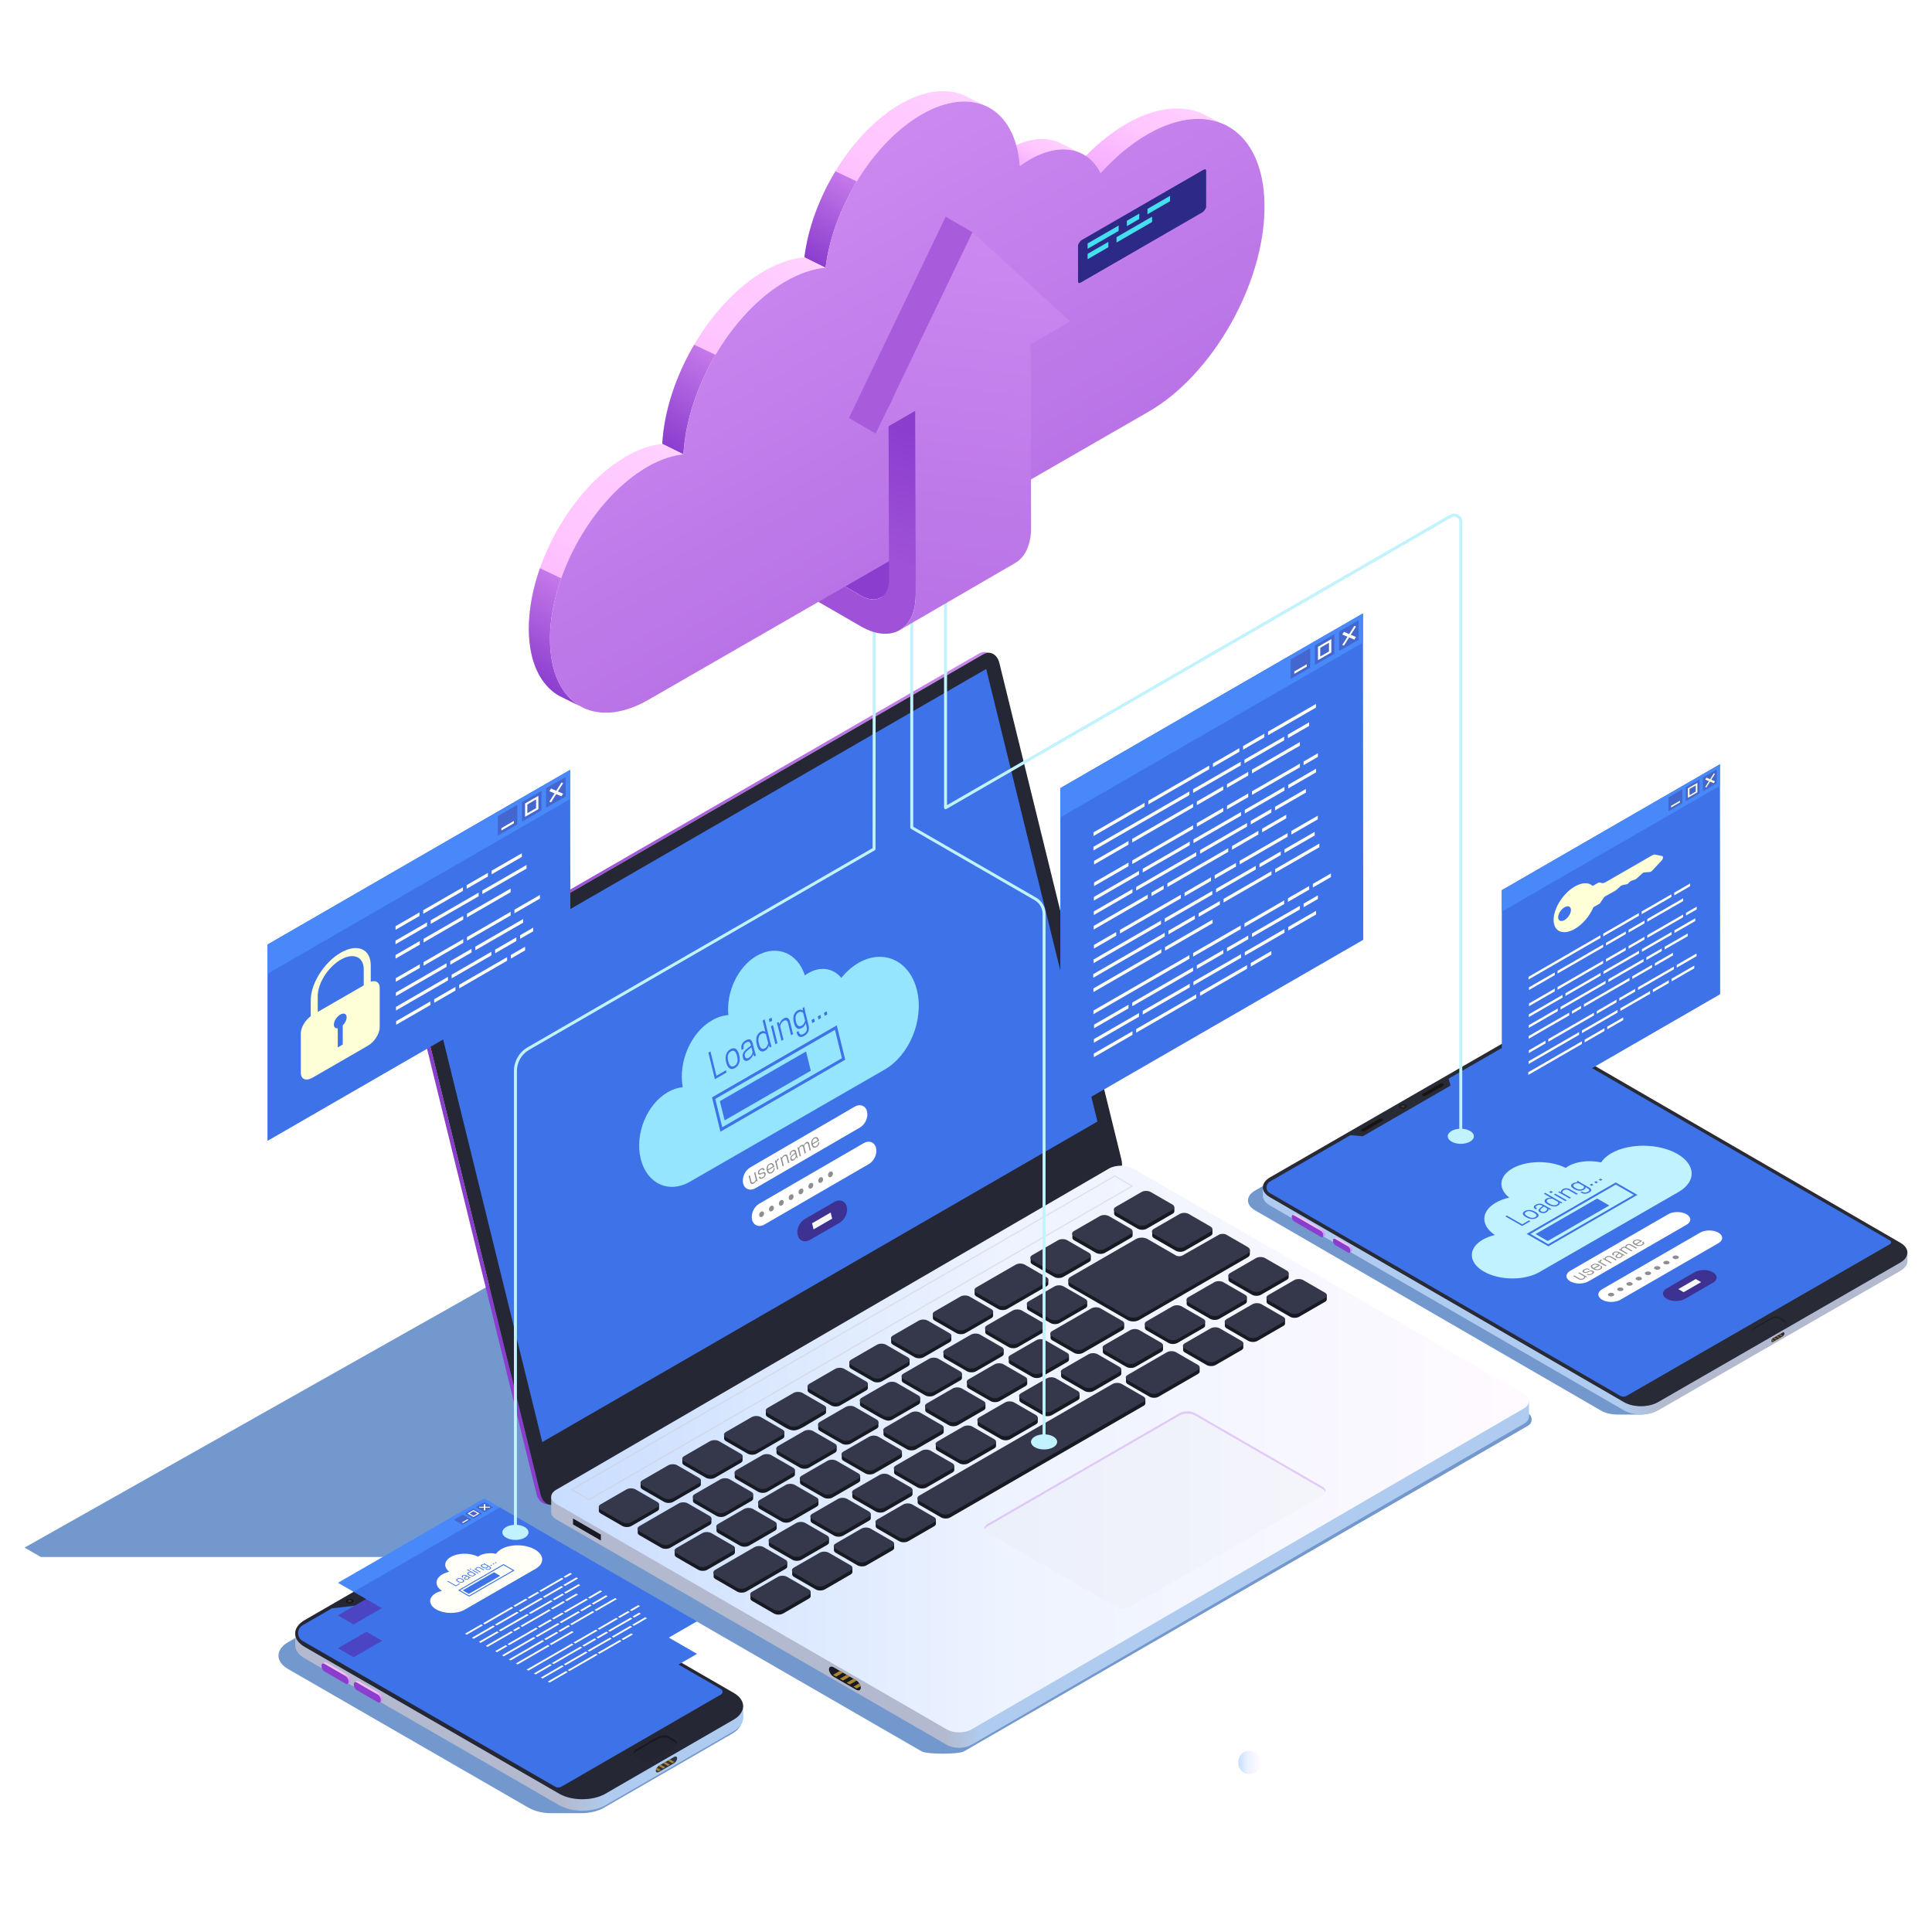 <svg xmlns="http://www.w3.org/2000/svg" xmlns:xlink="http://www.w3.org/1999/xlink" viewBox="0 0 1000 1000"><defs><style>.cls-1{filter:url(#luminosity-noclip-11);}.cls-2{fill:#191414;}.cls-2,.cls-3,.cls-4,.cls-5,.cls-6,.cls-7,.cls-8,.cls-9,.cls-10,.cls-11,.cls-12,.cls-13,.cls-14,.cls-15,.cls-16,.cls-17,.cls-18,.cls-19,.cls-20,.cls-21,.cls-22,.cls-23,.cls-24,.cls-25,.cls-26,.cls-27,.cls-28,.cls-29,.cls-30,.cls-31,.cls-32,.cls-33,.cls-34,.cls-35,.cls-36,.cls-37,.cls-38,.cls-39,.cls-40,.cls-41,.cls-42,.cls-43,.cls-44,.cls-45,.cls-46,.cls-47,.cls-48,.cls-49,.cls-50,.cls-51,.cls-52,.cls-53,.cls-54,.cls-55,.cls-56,.cls-57,.cls-58,.cls-59,.cls-60,.cls-61,.cls-62,.cls-63,.cls-64,.cls-65,.cls-66,.cls-67,.cls-68,.cls-69,.cls-70,.cls-71,.cls-72,.cls-73,.cls-74{stroke-width:0px;}.cls-3{fill:#44e0f0;}.cls-4{fill:url(#_Áåçûìÿííûé_ãðàäèåíò_208-4);}.cls-5{fill:url(#_Áåçûìÿííûé_ãðàäèåíò_208);}.cls-6{fill:url(#linear-gradient);}.cls-75{mask:url(#mask-10);}.cls-7{fill:url(#_Áåçûìÿííûé_ãðàäèåíò_1847);}.cls-8,.cls-27,.cls-28,.cls-31,.cls-33,.cls-35,.cls-55,.cls-62,.cls-65,.cls-72{mix-blend-mode:screen;}.cls-8,.cls-37,.cls-72{opacity:.2;}.cls-8,.cls-54{fill:#eff6f6;}.cls-9,.cls-65{fill:#3d72e8;}.cls-10{fill:url(#_Áåçûìÿííûé_ãðàäèåíò_5-3);}.cls-10,.cls-11,.cls-15,.cls-34,.cls-37,.cls-58,.cls-59,.cls-66,.cls-67{mix-blend-mode:multiply;}.cls-76{filter:url(#luminosity-noclip-7);}.cls-11{fill:url(#_Áåçûìÿííûé_ãðàäèåíò_5-2);}.cls-12{fill:url(#_Áåçûìÿííûé_ãðàäèåíò_208-3);}.cls-77{opacity:.9;}.cls-13{fill:#a85bdb;}.cls-78{filter:url(#luminosity-noclip-5);}.cls-14,.cls-79{fill:#313440;}.cls-15{fill:url(#_Áåçûìÿííûé_ãðàäèåíò_5-6);}.cls-16{fill:url(#_Áåçûìÿííûé_ãðàäèåíò_118);}.cls-80{mask:url(#mask-2);}.cls-17{fill:#8e8e8e;}.cls-18{fill:#ad852c;}.cls-81{clip-path:url(#clippath-2);}.cls-82{isolation:isolate;}.cls-19{fill:#252734;}.cls-20,.cls-29{fill:#3d3292;}.cls-21{fill:#f7f7f7;}.cls-22{fill:#cccdce;opacity:.5;}.cls-23{fill:url(#_Áåçûìÿííûé_ãðàäèåíò_208-2);}.cls-24{fill:#1e1f27;}.cls-25{fill:#c0f3ff;}.cls-26,.cls-54{opacity:.1;}.cls-26,.cls-72{fill:#d0d6d6;}.cls-27{fill:url(#radial-gradient-3);}.cls-83{mask:url(#mask-3);}.cls-28{fill:url(#radial-gradient-5);}.cls-29,.cls-67{opacity:.4;}.cls-30{fill:url(#linear-gradient-5);}.cls-31{fill:url(#radial-gradient-4);}.cls-32,.cls-84{fill:#2d2b2a;}.cls-33{fill:url(#radial-gradient);}.cls-85{mask:url(#mask-9);}.cls-34{fill:#1654ad;opacity:.6;}.cls-86{clip-path:url(#clippath-1);}.cls-35,.cls-39{fill:#ffffd7;}.cls-87{mask:url(#mask-5);}.cls-36{fill:#7c633c;}.cls-37{fill:#e9eaeb;}.cls-38{fill:#8b3dce;}.cls-40{fill:url(#_Áåçûìÿííûé_ãðàäèåíò_222-3);}.cls-41{fill:#fff;}.cls-42{fill:url(#_Áåçûìÿííûé_ãðàäèåíò_222-4);}.cls-43{fill:#9f52d8;}.cls-44{fill:url(#linear-gradient-2);}.cls-45{fill:url(#_Áåçûìÿííûé_ãðàäèåíò_1832-2);}.cls-46{fill:#4b45c4;}.cls-88{filter:url(#luminosity-noclip-9);}.cls-47,.cls-89{fill:#171a22;}.cls-48{fill:#2d2987;}.cls-49{fill:url(#_Áåçûìÿííûé_ãðàäèåíò_1847-4);}.cls-90{mask:url(#mask-8);}.cls-50{fill:url(#_Áåçûìÿííûé_ãðàäèåíò_1832);}.cls-91{mask:url(#mask-4);}.cls-51{fill:url(#linear-gradient-3);}.cls-52{fill:url(#_Áåçûìÿííûé_ãðàäèåíò_118-2);}.cls-53{fill:#282a35;}.cls-92{clip-path:url(#clippath);}.cls-55{fill:url(#radial-gradient-2);}.cls-56{fill:url(#_Áåçûìÿííûé_ãðàäèåíò_222-2);}.cls-57{fill:#181a23;}.cls-93{mask:url(#mask-6);}.cls-58{fill:url(#_Áåçûìÿííûé_ãðàäèåíò_5-5);}.cls-59{fill:url(#_Áåçûìÿííûé_ãðàäèåíò_5-4);}.cls-60{fill:url(#_Áåçûìÿííûé_ãðàäèåíò_1847-2);}.cls-61{fill:url(#_Áåçûìÿííûé_ãðàäèåíò_208-5);}.cls-94{filter:url(#luminosity-noclip);}.cls-95{mask:url(#mask-1);}.cls-96{mask:url(#mask);}.cls-62{fill:url(#_Áåçûìÿííûé_ãðàäèåíò_143);}.cls-63{fill:url(#_Áåçûìÿííûé_ãðàäèåíò_222);}.cls-97{mask:url(#mask-7);}.cls-64{fill:#95e5ff;}.cls-66{fill:url(#_Áåçûìÿííûé_ãðàäèåíò_5);}.cls-67{fill:#cb89f0;}.cls-68{fill:#35384a;}.cls-69{fill:url(#linear-gradient-4);}.cls-70{fill:#fffff7;}.cls-98{mask:url(#mask-11);}.cls-99{filter:url(#luminosity-noclip-3);}.cls-71{fill:#4888f9;}.cls-73{fill:url(#_Áåçûìÿííûé_ãðàäèåíò_1847-3);}.cls-74{fill:#120c0c;}</style><linearGradient id="_&#xC1;&#xE5;&#xE7;&#xFB;&#xEC;&#xFF;&#xED;&#xED;&#xFB;&#xE9;_&#xE3;&#xF0;&#xE0;&#xE4;&#xE8;&#xE5;&#xED;&#xF2;_1832" x1="218.87" y1="421.16" x2="512.65" y2="421.16" gradientUnits="userSpaceOnUse"><stop offset="0" stop-color="#8b3dce"></stop><stop offset="1" stop-color="#cb89f0"></stop></linearGradient><linearGradient id="_&#xC1;&#xE5;&#xE7;&#xFB;&#xEC;&#xFF;&#xED;&#xED;&#xFB;&#xE9;_&#xE3;&#xF0;&#xE0;&#xE4;&#xE8;&#xE5;&#xED;&#xF2;_1832-2" x1="214.19" y1="510.55" x2="221" y2="510.55" xlink:href="#_&#xC1;&#xE5;&#xE7;&#xFB;&#xEC;&#xFF;&#xED;&#xED;&#xFB;&#xE9;_&#xE3;&#xF0;&#xE0;&#xE4;&#xE8;&#xE5;&#xED;&#xF2;_1832"></linearGradient><linearGradient id="linear-gradient" x1="487.92" y1="814.98" x2="508.33" y2="814.98" gradientUnits="userSpaceOnUse"><stop offset="0" stop-color="#b3b9ce"></stop><stop offset="1" stop-color="#afccf0"></stop></linearGradient><linearGradient id="linear-gradient-2" x1="285.3" y1="750.01" x2="791.42" y2="750.01" gradientUnits="userSpaceOnUse"><stop offset="0" stop-color="#c9ddff"></stop><stop offset=".46" stop-color="#edf3ff"></stop><stop offset="1" stop-color="#fffaff"></stop></linearGradient><clipPath id="clippath"><path class="cls-47" d="m431.52,867.89l11.57,6.67c1.35.78,2.44.31,2.44-1.03s-1.09-3.07-2.44-3.85l-11.57-6.67c-1.35-.78-2.44-.31-2.44,1.03s1.09,3.07,2.44,3.85Z"></path></clipPath><linearGradient id="linear-gradient-3" x1="862.16" y1="673.35" x2="836.06" y2="673.35" xlink:href="#linear-gradient"></linearGradient><linearGradient id="_&#xC1;&#xE5;&#xE7;&#xFB;&#xEC;&#xFF;&#xED;&#xED;&#xFB;&#xE9;_&#xE3;&#xF0;&#xE0;&#xE4;&#xE8;&#xE5;&#xED;&#xF2;_1847" x1="673.3" y1="626.44" x2="682.14" y2="641.74" gradientUnits="userSpaceOnUse"><stop offset=".62" stop-color="#ffbfff"></stop><stop offset=".86" stop-color="#e09cff"></stop><stop offset="1" stop-color="#cb89f0"></stop></linearGradient><linearGradient id="_&#xC1;&#xE5;&#xE7;&#xFB;&#xEC;&#xFF;&#xED;&#xED;&#xFB;&#xE9;_&#xE3;&#xF0;&#xE0;&#xE4;&#xE8;&#xE5;&#xED;&#xF2;_1847-2" x1="692.82" y1="639.8" x2="697.98" y2="648.74" xlink:href="#_&#xC1;&#xE5;&#xE7;&#xFB;&#xEC;&#xFF;&#xED;&#xED;&#xFB;&#xE9;_&#xE3;&#xF0;&#xE0;&#xE4;&#xE8;&#xE5;&#xED;&#xF2;_1847"></linearGradient><clipPath id="clippath-1"><path class="cls-32" d="m922.62,691.77l-4.79,2.76c-.56.32-1.01.13-1.01-.43s.45-1.27,1.01-1.59l4.79-2.76c.56-.32,1.01-.13,1.01.43s-.45,1.27-1.01,1.59Z"></path></clipPath><linearGradient id="linear-gradient-4" x1="291.51" y1="891.38" x2="314.99" y2="891.38" xlink:href="#linear-gradient"></linearGradient><linearGradient id="_&#xC1;&#xE5;&#xE7;&#xFB;&#xEC;&#xFF;&#xED;&#xED;&#xFB;&#xE9;_&#xE3;&#xF0;&#xE0;&#xE4;&#xE8;&#xE5;&#xED;&#xF2;_1847-3" x1="170.69" y1="858.92" x2="178.48" y2="872.4" xlink:href="#_&#xC1;&#xE5;&#xE7;&#xFB;&#xEC;&#xFF;&#xED;&#xED;&#xFB;&#xE9;_&#xE3;&#xF0;&#xE0;&#xE4;&#xE8;&#xE5;&#xED;&#xF2;_1847"></linearGradient><linearGradient id="_&#xC1;&#xE5;&#xE7;&#xFB;&#xEC;&#xFF;&#xED;&#xED;&#xFB;&#xE9;_&#xE3;&#xF0;&#xE0;&#xE4;&#xE8;&#xE5;&#xED;&#xF2;_1847-4" x1="187.39" y1="868.56" x2="195.18" y2="882.05" xlink:href="#_&#xC1;&#xE5;&#xE7;&#xFB;&#xEC;&#xFF;&#xED;&#xED;&#xFB;&#xE9;_&#xE3;&#xF0;&#xE0;&#xE4;&#xE8;&#xE5;&#xED;&#xF2;_1847"></linearGradient><clipPath id="clippath-2"><path class="cls-14" d="m348.85,912.69l-7.77,4.47c-.9.52-1.64.21-1.64-.69s.73-2.06,1.64-2.58l7.77-4.47c.9-.52,1.64-.21,1.64.69s-.73,2.06-1.64,2.58Z"></path></clipPath><linearGradient id="_&#xC1;&#xE5;&#xE7;&#xFB;&#xEC;&#xFF;&#xED;&#xED;&#xFB;&#xE9;_&#xE3;&#xF0;&#xE0;&#xE4;&#xE8;&#xE5;&#xED;&#xF2;_208" x1="644.88" y1="51.23" x2="617.51" y2="98.63" gradientTransform="translate(-33.81)" gradientUnits="userSpaceOnUse"><stop offset="0" stop-color="#ffd2ff"></stop><stop offset=".2" stop-color="#ffcaff"></stop><stop offset=".48" stop-color="#ffc5ff"></stop><stop offset="1" stop-color="#f5abff"></stop></linearGradient><linearGradient id="_&#xC1;&#xE5;&#xE7;&#xFB;&#xEC;&#xFF;&#xED;&#xED;&#xFB;&#xE9;_&#xE3;&#xF0;&#xE0;&#xE4;&#xE8;&#xE5;&#xED;&#xF2;_208-2" x1="578.36" y1="70.59" x2="567.13" y2="90.05" xlink:href="#_&#xC1;&#xE5;&#xE7;&#xFB;&#xEC;&#xFF;&#xED;&#xED;&#xFB;&#xE9;_&#xE3;&#xF0;&#xE0;&#xE4;&#xE8;&#xE5;&#xED;&#xF2;_208"></linearGradient><linearGradient id="_&#xC1;&#xE5;&#xE7;&#xFB;&#xEC;&#xFF;&#xED;&#xED;&#xFB;&#xE9;_&#xE3;&#xF0;&#xE0;&#xE4;&#xE8;&#xE5;&#xED;&#xF2;_208-3" x1="523.29" y1="42.75" x2="465.85" y2="142.24" xlink:href="#_&#xC1;&#xE5;&#xE7;&#xFB;&#xEC;&#xFF;&#xED;&#xED;&#xFB;&#xE9;_&#xE3;&#xF0;&#xE0;&#xE4;&#xE8;&#xE5;&#xED;&#xF2;_208"></linearGradient><linearGradient id="_&#xC1;&#xE5;&#xE7;&#xFB;&#xEC;&#xFF;&#xED;&#xED;&#xFB;&#xE9;_&#xE3;&#xF0;&#xE0;&#xE4;&#xE8;&#xE5;&#xED;&#xF2;_222" x1="441.79" y1="92.93" x2="418" y2="134.14" gradientUnits="userSpaceOnUse"><stop offset="0" stop-color="#c579e9"></stop><stop offset="1" stop-color="#8b3dce"></stop></linearGradient><linearGradient id="_&#xC1;&#xE5;&#xE7;&#xFB;&#xEC;&#xFF;&#xED;&#xED;&#xFB;&#xE9;_&#xE3;&#xF0;&#xE0;&#xE4;&#xE8;&#xE5;&#xED;&#xF2;_208-4" x1="444.23" y1="128.86" x2="383.64" y2="233.8" xlink:href="#_&#xC1;&#xE5;&#xE7;&#xFB;&#xEC;&#xFF;&#xED;&#xED;&#xFB;&#xE9;_&#xE3;&#xF0;&#xE0;&#xE4;&#xE8;&#xE5;&#xED;&#xF2;_208"></linearGradient><linearGradient id="_&#xC1;&#xE5;&#xE7;&#xFB;&#xEC;&#xFF;&#xED;&#xED;&#xFB;&#xE9;_&#xE3;&#xF0;&#xE0;&#xE4;&#xE8;&#xE5;&#xED;&#xF2;_222-2" x1="369.98" y1="183.47" x2="343.14" y2="229.94" xlink:href="#_&#xC1;&#xE5;&#xE7;&#xFB;&#xEC;&#xFF;&#xED;&#xED;&#xFB;&#xE9;_&#xE3;&#xF0;&#xE0;&#xE4;&#xE8;&#xE5;&#xED;&#xF2;_222"></linearGradient><linearGradient id="_&#xC1;&#xE5;&#xE7;&#xFB;&#xEC;&#xFF;&#xED;&#xED;&#xFB;&#xE9;_&#xE3;&#xF0;&#xE0;&#xE4;&#xE8;&#xE5;&#xED;&#xF2;_208-5" x1="379.67" y1="230.6" x2="309.47" y2="352.2" xlink:href="#_&#xC1;&#xE5;&#xE7;&#xFB;&#xEC;&#xFF;&#xED;&#xED;&#xFB;&#xE9;_&#xE3;&#xF0;&#xE0;&#xE4;&#xE8;&#xE5;&#xED;&#xF2;_208"></linearGradient><linearGradient id="_&#xC1;&#xE5;&#xE7;&#xFB;&#xEC;&#xFF;&#xED;&#xED;&#xFB;&#xE9;_&#xE3;&#xF0;&#xE0;&#xE4;&#xE8;&#xE5;&#xED;&#xF2;_222-3" x1="303.17" y1="306.65" x2="276.57" y2="352.73" xlink:href="#_&#xC1;&#xE5;&#xE7;&#xFB;&#xEC;&#xFF;&#xED;&#xED;&#xFB;&#xE9;_&#xE3;&#xF0;&#xE0;&#xE4;&#xE8;&#xE5;&#xED;&#xF2;_222"></linearGradient><linearGradient id="_&#xC1;&#xE5;&#xE7;&#xFB;&#xEC;&#xFF;&#xED;&#xED;&#xFB;&#xE9;_&#xE3;&#xF0;&#xE0;&#xE4;&#xE8;&#xE5;&#xED;&#xF2;_118" x1="-1606.41" y1="102.01" x2="-1702.41" y2="268.28" gradientTransform="translate(-1203.48) rotate(-180) scale(1 -1)" gradientUnits="userSpaceOnUse"><stop offset="0" stop-color="#cb89f0"></stop><stop offset="1" stop-color="#b973e6"></stop></linearGradient><linearGradient id="_&#xC1;&#xE5;&#xE7;&#xFB;&#xEC;&#xFF;&#xED;&#xED;&#xFB;&#xE9;_&#xE3;&#xF0;&#xE0;&#xE4;&#xE8;&#xE5;&#xED;&#xF2;_222-4" x1="413.54" y1="406.16" x2="476.03" y2="225.42" xlink:href="#_&#xC1;&#xE5;&#xE7;&#xFB;&#xEC;&#xFF;&#xED;&#xED;&#xFB;&#xE9;_&#xE3;&#xF0;&#xE0;&#xE4;&#xE8;&#xE5;&#xED;&#xF2;_222"></linearGradient><linearGradient id="_&#xC1;&#xE5;&#xE7;&#xFB;&#xEC;&#xFF;&#xED;&#xED;&#xFB;&#xE9;_&#xE3;&#xF0;&#xE0;&#xE4;&#xE8;&#xE5;&#xED;&#xF2;_118-2" x1="512.06" y1="123.12" x2="489.99" y2="311.69" gradientTransform="matrix(1,0,0,1,0,0)" xlink:href="#_&#xC1;&#xE5;&#xE7;&#xFB;&#xEC;&#xFF;&#xED;&#xED;&#xFB;&#xE9;_&#xE3;&#xF0;&#xE0;&#xE4;&#xE8;&#xE5;&#xED;&#xF2;_118"></linearGradient><filter id="luminosity-noclip" x="506.39" y="12.74" width="186.79" height="186.79" color-interpolation-filters="sRGB" filterUnits="userSpaceOnUse"></filter><filter id="luminosity-noclip-2" x="506.39" y="-8692" width="186.79" height="32766" color-interpolation-filters="sRGB" filterUnits="userSpaceOnUse"></filter><mask id="mask-1" x="506.39" y="-8692" width="186.79" height="32766" maskUnits="userSpaceOnUse"></mask><radialGradient id="_&#xC1;&#xE5;&#xE7;&#xFB;&#xEC;&#xFF;&#xED;&#xED;&#xFB;&#xE9;_&#xE3;&#xF0;&#xE0;&#xE4;&#xE8;&#xE5;&#xED;&#xF2;_5" cx="94.4" cy="1201.65" fx="94.4" fy="1201.65" r="93.38" gradientTransform="translate(-396.39 -572.44) rotate(-51.25)" gradientUnits="userSpaceOnUse"><stop offset="0" stop-color="#fff"></stop><stop offset=".14" stop-color="#fff"></stop><stop offset=".27" stop-color="#fff"></stop><stop offset="1" stop-color="#fff"></stop></radialGradient><mask id="mask" x="506.39" y="12.74" width="186.79" height="186.79" maskUnits="userSpaceOnUse"><g class="cls-94"><g class="cls-95"><circle class="cls-66" cx="599.78" cy="106.14" r="93.38" transform="translate(-9.17 92.51) rotate(-8.75)"></circle></g></g></mask><radialGradient id="radial-gradient" cx="94.4" cy="1201.65" fx="94.4" fy="1201.65" r="93.38" gradientTransform="translate(-396.39 -572.44) rotate(-51.25)" gradientUnits="userSpaceOnUse"><stop offset="0" stop-color="#00faff"></stop><stop offset=".02" stop-color="#1ff7ff" stop-opacity=".9"></stop><stop offset=".07" stop-color="#62f2ff" stop-opacity=".68"></stop><stop offset=".11" stop-color="#8cefff" stop-opacity=".55"></stop><stop offset=".13" stop-color="#9ceeff" stop-opacity=".5"></stop><stop offset=".14" stop-color="#9ceeff" stop-opacity=".49"></stop><stop offset=".2" stop-color="#9ceeff" stop-opacity=".36"></stop><stop offset=".27" stop-color="#9ceeff" stop-opacity=".25"></stop><stop offset=".34" stop-color="#9ceeff" stop-opacity=".16"></stop><stop offset=".43" stop-color="#9ceeff" stop-opacity=".09"></stop><stop offset=".54" stop-color="#9ceeff" stop-opacity=".04"></stop><stop offset=".68" stop-color="#9ceeff" stop-opacity="0"></stop><stop offset="1" stop-color="#9ceeff" stop-opacity="0"></stop></radialGradient><filter id="luminosity-noclip-3" x="494.6" y="25.44" width="186.79" height="186.79" color-interpolation-filters="sRGB" filterUnits="userSpaceOnUse"></filter><filter id="luminosity-noclip-4" x="494.6" y="-8692" width="186.79" height="32766" color-interpolation-filters="sRGB" filterUnits="userSpaceOnUse"></filter><mask id="mask-3" x="494.6" y="-8692" width="186.79" height="32766" maskUnits="userSpaceOnUse"></mask><radialGradient id="_&#xC1;&#xE5;&#xE7;&#xFB;&#xEC;&#xFF;&#xED;&#xED;&#xFB;&#xE9;_&#xE3;&#xF0;&#xE0;&#xE4;&#xE8;&#xE5;&#xED;&#xF2;_5-2" cx="77.51" cy="1197.8" fx="77.51" fy="1197.8" r="93.38" gradientTransform="translate(877.54 -1046) rotate(17.66)" xlink:href="#_&#xC1;&#xE5;&#xE7;&#xFB;&#xEC;&#xFF;&#xED;&#xED;&#xFB;&#xE9;_&#xE3;&#xF0;&#xE0;&#xE4;&#xE8;&#xE5;&#xED;&#xF2;_5"></radialGradient><mask id="mask-2" x="494.6" y="25.44" width="186.79" height="186.79" maskUnits="userSpaceOnUse"><g class="cls-99"><g class="cls-83"><circle class="cls-11" cx="588" cy="118.83" r="93.38" transform="translate(346.26 667.85) rotate(-77.66)"></circle></g></g></mask><radialGradient id="radial-gradient-2" cx="77.51" cy="1197.8" fx="77.51" fy="1197.8" r="93.38" gradientTransform="translate(877.54 -1046) rotate(17.66)" xlink:href="#radial-gradient"></radialGradient><filter id="luminosity-noclip-5" x="477.59" y="29.37" width="186.79" height="186.79" color-interpolation-filters="sRGB" filterUnits="userSpaceOnUse"></filter><filter id="luminosity-noclip-6" x="477.59" y="-8692" width="186.79" height="32766" color-interpolation-filters="sRGB" filterUnits="userSpaceOnUse"></filter><mask id="mask-5" x="477.59" y="-8692" width="186.79" height="32766" maskUnits="userSpaceOnUse"></mask><radialGradient id="_&#xC1;&#xE5;&#xE7;&#xFB;&#xEC;&#xFF;&#xED;&#xED;&#xFB;&#xE9;_&#xE3;&#xF0;&#xE0;&#xE4;&#xE8;&#xE5;&#xED;&#xF2;_5-3" cx="65.61" cy="1185.03" fx="65.61" fy="1185.03" r="93.38" gradientTransform="translate(200.93 -1004.89) rotate(-15)" xlink:href="#_&#xC1;&#xE5;&#xE7;&#xFB;&#xEC;&#xFF;&#xED;&#xED;&#xFB;&#xE9;_&#xE3;&#xF0;&#xE0;&#xE4;&#xE8;&#xE5;&#xED;&#xF2;_5"></radialGradient><mask id="mask-4" x="477.59" y="29.37" width="186.79" height="186.79" maskUnits="userSpaceOnUse"><g class="cls-78"><g class="cls-87"><circle class="cls-10" cx="570.99" cy="122.76" r="93.38" transform="translate(80.44 439.7) rotate(-45)"></circle></g></g></mask><radialGradient id="radial-gradient-3" cx="65.61" cy="1185.03" fx="65.61" fy="1185.03" r="93.38" gradientTransform="translate(200.93 -1004.89) rotate(-15)" xlink:href="#radial-gradient"></radialGradient><filter id="luminosity-noclip-7" x="447.01" y="652.01" width="186.79" height="186.79" color-interpolation-filters="sRGB" filterUnits="userSpaceOnUse"></filter><filter id="luminosity-noclip-8" x="447.01" y="-8692" width="186.79" height="32766" color-interpolation-filters="sRGB" filterUnits="userSpaceOnUse"></filter><mask id="mask-7" x="447.01" y="-8692" width="186.79" height="32766" maskUnits="userSpaceOnUse"></mask><radialGradient id="_&#xC1;&#xE5;&#xE7;&#xFB;&#xEC;&#xFF;&#xED;&#xED;&#xFB;&#xE9;_&#xE3;&#xF0;&#xE0;&#xE4;&#xE8;&#xE5;&#xED;&#xF2;_5-4" cx="-488.92" cy="1469.88" fx="-488.92" fy="1469.88" r="93.38" gradientTransform="translate(-156.01 -638.25) rotate(-45.12)" xlink:href="#_&#xC1;&#xE5;&#xE7;&#xFB;&#xEC;&#xFF;&#xED;&#xED;&#xFB;&#xE9;_&#xE3;&#xF0;&#xE0;&#xE4;&#xE8;&#xE5;&#xED;&#xF2;_5"></radialGradient><mask id="mask-6" x="447.01" y="652.01" width="186.79" height="186.79" maskUnits="userSpaceOnUse"><g class="cls-76"><g class="cls-97"><circle class="cls-59" cx="540.41" cy="745.4" r="93.38" transform="translate(-173.33 163.82) rotate(-14.88)"></circle></g></g></mask><radialGradient id="_&#xC1;&#xE5;&#xE7;&#xFB;&#xEC;&#xFF;&#xED;&#xED;&#xFB;&#xE9;_&#xE3;&#xF0;&#xE0;&#xE4;&#xE8;&#xE5;&#xED;&#xF2;_143" cx="-488.92" cy="1469.88" fx="-488.92" fy="1469.88" r="93.38" gradientTransform="translate(-156.01 -638.25) rotate(-45.12)" gradientUnits="userSpaceOnUse"><stop offset="0" stop-color="#00faff"></stop><stop offset=".03" stop-color="#00d8e2"></stop><stop offset=".08" stop-color="#00a0b1"></stop><stop offset=".12" stop-color="#007d92"></stop><stop offset=".14" stop-color="#007087"></stop><stop offset=".16" stop-color="#00677c"></stop><stop offset=".22" stop-color="#004b5b"></stop><stop offset=".29" stop-color="#00343e"></stop><stop offset=".36" stop-color="#002027"></stop><stop offset=".45" stop-color="#001215"></stop><stop offset=".55" stop-color="#000709"></stop><stop offset=".69" stop-color="#000102"></stop><stop offset="1" stop-color="#000"></stop></radialGradient><filter id="luminosity-noclip-9" x="662.71" y="493.61" width="186.79" height="186.79" color-interpolation-filters="sRGB" filterUnits="userSpaceOnUse"></filter><filter id="luminosity-noclip-10" x="662.71" y="-8692" width="186.79" height="32766" color-interpolation-filters="sRGB" filterUnits="userSpaceOnUse"></filter><mask id="mask-9" x="662.71" y="-8692" width="186.79" height="32766" maskUnits="userSpaceOnUse"></mask><radialGradient id="_&#xC1;&#xE5;&#xE7;&#xFB;&#xEC;&#xFF;&#xED;&#xED;&#xFB;&#xE9;_&#xE3;&#xF0;&#xE0;&#xE4;&#xE8;&#xE5;&#xED;&#xF2;_5-5" cx="-243.89" cy="1577.48" fx="-243.89" fy="1577.48" r="93.38" gradientTransform="translate(-181.48 -704.79) rotate(-44.76)" xlink:href="#_&#xC1;&#xE5;&#xE7;&#xFB;&#xEC;&#xFF;&#xED;&#xED;&#xFB;&#xE9;_&#xE3;&#xF0;&#xE0;&#xE4;&#xE8;&#xE5;&#xED;&#xF2;_5"></radialGradient><mask id="mask-8" x="662.71" y="493.61" width="186.79" height="186.79" maskUnits="userSpaceOnUse"><g class="cls-88"><g class="cls-85"><circle class="cls-58" cx="756.11" cy="587.01" r="93.38" transform="translate(-127.7 219.37) rotate(-15.24)"></circle></g></g></mask><radialGradient id="radial-gradient-4" cx="-243.89" cy="1577.48" fx="-243.89" fy="1577.48" r="93.38" gradientTransform="translate(-181.48 -704.79) rotate(-44.76)" xlink:href="#radial-gradient"></radialGradient><filter id="luminosity-noclip-11" x="173.39" y="699.17" width="186.79" height="186.79" color-interpolation-filters="sRGB" filterUnits="userSpaceOnUse"></filter><filter id="luminosity-noclip-12" x="173.39" y="-8692" width="186.79" height="32766" color-interpolation-filters="sRGB" filterUnits="userSpaceOnUse"></filter><mask id="mask-11" x="173.39" y="-8692" width="186.79" height="32766" maskUnits="userSpaceOnUse"></mask><radialGradient id="_&#xC1;&#xE5;&#xE7;&#xFB;&#xEC;&#xFF;&#xED;&#xED;&#xFB;&#xE9;_&#xE3;&#xF0;&#xE0;&#xE4;&#xE8;&#xE5;&#xED;&#xF2;_5-6" cx="-666.58" cy="1256.49" fx="-666.58" fy="1256.49" r="93.38" gradientTransform="translate(-145.7 -568.64) rotate(-44.8)" xlink:href="#_&#xC1;&#xE5;&#xE7;&#xFB;&#xEC;&#xFF;&#xED;&#xED;&#xFB;&#xE9;_&#xE3;&#xF0;&#xE0;&#xE4;&#xE8;&#xE5;&#xED;&#xF2;_5"></radialGradient><mask id="mask-10" x="173.39" y="699.17" width="186.79" height="186.79" maskUnits="userSpaceOnUse"><g class="cls-1"><g class="cls-98"><circle class="cls-15" cx="266.78" cy="792.56" r="93.38" transform="translate(-198.41 97.63) rotate(-15.19)"></circle></g></g></mask><radialGradient id="radial-gradient-5" cx="-666.58" cy="1256.49" fx="-666.58" fy="1256.49" r="93.38" gradientTransform="translate(-145.7 -568.64) rotate(-44.8)" xlink:href="#radial-gradient"></radialGradient><linearGradient id="linear-gradient-5" x1="640.91" y1="912.23" x2="652.5" y2="912.23" xlink:href="#linear-gradient-2"></linearGradient></defs><g class="cls-82"><g id="Layer_2"><g id="_1"><path class="cls-34" d="m790.96,731.58l-238.43-130.15-189.13,109.19-61.81-72.53L12.7,801.04l8.39,4.84h281.67l174.29,100.63c2.75,1.59,19.15,1.59,21.9,0l292-168.59c2.44-1.41,2.44-4.94,0-6.35Z"></path><g class="cls-82"><path class="cls-50" d="m510.52,337.54c-1.19-.24-2.49-.03-3.76.7l-287.89,166.21,2.13.43,287.89-166.21c1.27-.73,2.57-.94,3.76-.7l-2.13-.43Z"></path><path class="cls-38" d="m279.83,773.75l-63.2-257.09-2.13-.43,63.2,257.09c.7,2.86,2.48,4.7,4.59,5.12l2.13.43c-2.11-.43-3.89-2.27-4.59-5.12Z"></path><path class="cls-45" d="m221,504.88l-2.13-.43c-3.52,2.03-5.48,7.29-4.38,11.77l2.13.43c-1.1-4.48.86-9.74,4.38-11.77Z"></path><path class="cls-19" d="m580.45,600.18l-63.2-257.09c-1.1-4.48-4.84-6.45-8.36-4.42l-287.89,166.21c-3.52,2.03-5.48,7.29-4.38,11.77l63.2,257.09c1.1,4.47,4.84,6.45,8.36,4.42l287.89-166.21c3.52-2.03,5.48-7.29,4.37-11.77Z"></path><polygon class="cls-9" points="568.04 580.51 510.45 346.25 223.01 512.21 280.67 746.42 568.04 580.51"></polygon></g><g class="cls-82"><path class="cls-6" d="m285.3,774.74l-.02,7.99c0,1.34.88,2.68,2.64,3.7l202.15,116.71c3.52,2.03,9.22,2.03,12.72,0l286-166.21c1.73-1.01,2.6-2.32,2.6-3.64l.02-7.99-506.12,49.44Z"></path><path class="cls-44" d="m788.76,721.59l-202.15-116.71c-3.52-2.03-9.19-2.03-12.69,0l-286,166.21c-3.5,2.03-3.49,5.33.03,7.36l202.15,116.71c3.52,2.03,9.22,2.03,12.72,0l286-166.21c3.5-2.03,3.46-5.33-.06-7.36Z"></path></g><path class="cls-47" d="m555.07,640.36c-.03-.15-.03-.3,0-.46-.03-.15-.03-.3,0-.46-.12-.57.15-1.15.9-1.59l13.39-7.73c1.3-.75,3.41-.75,4.71,0l11.26,6.5c.75.43,1.02,1.02.9,1.59.03.15.03.3,0,.46.03.15.03.3,0,.46.12.57-.15,1.15-.9,1.59l-13.39,7.73c-1.3.75-3.41.75-4.71,0l-11.26-6.5c-.75-.43-1.02-1.02-.9-1.59Zm22.51-10.89l11.26,6.5c1.3.75,3.41.75,4.71,0l13.39-7.73c.75-.43,1.02-1.02.9-1.59.03-.15.03-.3,0-.46.03-.15.03-.3,0-.46.12-.57-.15-1.15-.9-1.59l-11.26-6.5c-1.3-.75-3.41-.75-4.71,0l-13.39,7.73c-.75.43-1.02,1.02-.9,1.59-.03.15-.03.3,0,.46-.03.15-.03.3,0,.46-.12.57.15,1.15.9,1.59Zm-43.22,24.96l11.26,6.5c1.3.75,3.41.75,4.71,0l13.39-7.73c.75-.43,1.02-1.02.9-1.59.03-.15.03-.3,0-.46.03-.15.03-.3,0-.46.12-.57-.15-1.15-.9-1.59l-11.26-6.5c-1.3-.75-3.41-.75-4.71,0l-13.39,7.73c-.75.43-1.02,1.02-.9,1.59-.03.15-.03.3,0,.46-.03.15-.03.3,0,.46-.12.57.15,1.15.9,1.59Zm-162.6,139.1l11.26,6.5c1.3.75,3.41.75,4.71,0l13.39-7.73c.75-.43,1.02-1.02.9-1.59.03-.15.03-.3,0-.46.03-.15.03-.3,0-.46.12-.57-.15-1.15-.9-1.59l-11.26-6.5c-1.3-.75-3.41-.75-4.71,0l-13.39,7.73c-.75.43-1.02,1.02-.9,1.59-.03.15-.03.3,0,.46-.03.15-.03.3,0,.46-.12.57.15,1.15.9,1.59Zm47.17-72.58l11.26,6.5c1.3.75,3.41.75,4.71,0l13.39-7.73c.75-.43,1.02-1.02.9-1.59.03-.15.03-.3,0-.46.03-.15.03-.3,0-.46.12-.57-.15-1.15-.9-1.59l-11.26-6.5c-1.3-.75-3.41-.75-4.71,0l-13.39,7.73c-.75.43-1.02,1.02-.9,1.59-.03.15-.03.3,0,.46-.03.15-.03.3,0,.46-.12.57.15,1.15.9,1.59Zm43.22-24.96l11.26,6.5c1.3.75,3.41.75,4.71,0l13.39-7.73c.75-.43,1.02-1.02.9-1.59.03-.15.03-.3,0-.46.03-.15.03-.3,0-.46.12-.57-.15-1.15-.9-1.59l-11.26-6.5c-1.3-.75-3.41-.75-4.71,0l-13.39,7.73c-.75.43-1.02,1.02-.9,1.59-.03.15-.03.3,0,.46-.03.15-.03.3,0,.46-.12.57.15,1.15.9,1.59Zm43.22-24.96l11.26,6.5c1.3.75,3.41.75,4.71,0l20.35-11.75c.75-.43,1.02-1.02.9-1.59.03-.15.03-.3,0-.46.03-.15.03-.3,0-.46.12-.57-.15-1.15-.9-1.59l-11.26-6.5c-1.3-.75-3.41-.75-4.71,0l-20.35,11.75c-.75.43-1.02,1.02-.9,1.59-.03.15-.03.3,0,.46-.03.15-.03.3,0,.46-.12.57.15,1.15.9,1.59Zm-21.61,12.48l11.26,6.5c1.3.75,3.41.75,4.71,0l13.39-7.73c.75-.43,1.02-1.02.9-1.59.03-.15.03-.3,0-.46.03-.15.03-.3,0-.46.12-.57-.15-1.15-.9-1.59l-11.26-6.5c-1.3-.75-3.41-.75-4.71,0l-13.39,7.73c-.75.43-1.02,1.02-.9,1.59-.03.15-.03.3,0,.46-.03.15-.03.3,0,.46-.12.57.15,1.15.9,1.59Zm-43.22,24.96l11.26,6.5c1.3.75,3.41.75,4.71,0l13.39-7.73c.75-.43,1.02-1.02.9-1.59.03-.15.03-.3,0-.46.03-.15.03-.3,0-.46.12-.57-.15-1.15-.9-1.59l-11.26-6.5c-1.3-.75-3.41-.75-4.71,0l-13.39,7.73c-.75.43-1.02,1.02-.9,1.59-.03.15-.03.3,0,.46-.03.15-.03.3,0,.46-.12.57.15,1.15.9,1.59Zm91.93-30.17l11.26,6.5c1.3.75,3.41.75,4.71,0l13.39-7.73c.75-.43,1.02-1.02.9-1.59.03-.15.03-.3,0-.46.03-.15.03-.3,0-.46.12-.57-.15-1.15-.9-1.59l-11.26-6.5c-1.3-.75-3.41-.75-4.71,0l-13.39,7.73c-.75.43-1.02,1.02-.9,1.59-.03.15-.03.3,0,.46-.03.15-.03.3,0,.46-.12.57.15,1.15.9,1.59Zm-172.89,99.82l11.26,6.5c1.3.75,3.41.75,4.71,0l13.39-7.73c.75-.43,1.02-1.02.9-1.59.03-.15.03-.3,0-.46.03-.15.03-.3,0-.46.12-.57-.15-1.15-.9-1.59l-11.26-6.5c-1.3-.75-3.41-.75-4.71,0l-13.39,7.73c-.75.43-1.02,1.02-.9,1.59-.03.15-.03.3,0,.46-.03.15-.03.3,0,.46-.12.57.15,1.15.9,1.59Zm151.28-87.34l11.26,6.5c1.3.75,3.41.75,4.71,0l13.39-7.73c.75-.43,1.02-1.02.9-1.59.03-.15.03-.3,0-.46.03-.15.03-.3,0-.46.12-.57-.15-1.15-.9-1.59l-11.26-6.5c-1.3-.75-3.41-.75-4.71,0l-13.39,7.73c-.75.43-1.02,1.02-.9,1.59-.03.15-.03.3,0,.46-.03.15-.03.3,0,.46-.12.57.15,1.15.9,1.59Zm-21.61,12.48l11.26,6.5c1.3.75,3.41.75,4.71,0l13.39-7.73c.75-.43,1.02-1.02.9-1.59.03-.15.03-.3,0-.46.03-.15.03-.3,0-.46.12-.57-.15-1.15-.9-1.59l-11.26-6.5c-1.3-.75-3.41-.75-4.71,0l-13.39,7.73c-.75.43-1.02,1.02-.9,1.59-.03.15-.03.3,0,.46-.03.15-.03.3,0,.46-.12.57.15,1.15.9,1.59Zm-21.61,12.48l11.26,6.5c1.3.75,3.41.75,4.71,0l13.39-7.73c.75-.43,1.02-1.02.9-1.59.03-.15.03-.3,0-.46.03-.15.03-.3,0-.46.12-.57-.15-1.15-.9-1.59l-11.26-6.5c-1.3-.75-3.41-.75-4.71,0l-13.39,7.73c-.75.43-1.02,1.02-.9,1.59-.03.15-.03.3,0,.46-.03.15-.03.3,0,.46-.12.57.15,1.15.9,1.59Zm-86.45,49.91l11.26,6.5c1.3.75,3.41.75,4.71,0l13.39-7.73c.75-.43,1.02-1.02.9-1.59.03-.15.03-.3,0-.46.03-.15.03-.3,0-.46.12-.57-.15-1.15-.9-1.59l-11.26-6.5c-1.3-.75-3.41-.75-4.71,0l-13.39,7.73c-.75.43-1.02,1.02-.9,1.59-.03.15-.03.3,0,.46-.03.15-.03.3,0,.46-.12.57.15,1.15.9,1.59Zm21.61-12.48l11.26,6.5c1.3.75,3.41.75,4.71,0l13.39-7.73c.75-.43,1.02-1.02.9-1.59.03-.15.03-.3,0-.46.03-.15.03-.3,0-.46.12-.57-.15-1.15-.9-1.59-16.56-9.56-10.97-9.39-29.35,1.23-.75.43-1.02,1.02-.9,1.59-.03.15-.03.3,0,.46-.03.15-.03.3,0,.46-.12.57.15,1.15.9,1.59Zm21.61-12.48l11.26,6.5c1.3.75,3.41.75,4.71,0l13.39-7.73c.75-.43,1.02-1.02.9-1.59.03-.15.03-.3,0-.46.03-.15.03-.3,0-.46.12-.57-.15-1.15-.9-1.59l-11.26-6.5c-1.3-.75-3.41-.75-4.71,0l-13.39,7.73c-.75.43-1.02,1.02-.9,1.59-.03.15-.03.3,0,.46-.03.15-.03.3,0,.46-.12.57.15,1.15.9,1.59Zm21.61-12.48c11.05,6.38,12.96,8.23,15.97,6.5l13.39-7.73c.75-.43,1.02-1.02.9-1.59.03-.15.03-.3,0-.46.03-.15.03-.3,0-.46.12-.57-.15-1.15-.9-1.59l-11.26-6.5c-1.3-.75-3.41-.75-4.71,0l-13.39,7.73c-.75.43-1.02,1.02-.9,1.59-.03.15-.03.3,0,.46-.03.15-.03.3,0,.46-.12.57.15,1.15.9,1.59Zm-38.53,82.24c.03-.15.03-.3,0-.46.03-.15.03-.3,0-.46.12-.57-.15-1.15-.9-1.59l-11.26-6.5c-1.3-.75-3.41-.75-4.71,0l-20.35,11.75c-.75.43-1.02,1.02-.9,1.59-.03.15-.03.3,0,.46-.03.15-.03.3,0,.46-.12.57.15,1.15.9,1.59l11.26,6.5c1.3.75,3.41.75,4.71,0l20.35-11.75c.75-.43,1.02-1.02.9-1.59Zm-27.1-7.26c.03-.15.03-.3,0-.46.03-.15.03-.3,0-.46.12-.57-.15-1.15-.9-1.59l-11.26-6.5c-1.3-.75-3.41-.75-4.71,0l-13.39,7.73c-.75.43-1.02,1.02-.9,1.59-.03.15-.03.3,0,.46-.03.15-.03.3,0,.46-.12.57.15,1.15.9,1.59l11.26,6.5c1.3.75,3.41.75,4.71,0l13.39-7.73c.75-.43,1.02-1.02.9-1.59Zm16.92-69.77c16.22,9.37,10.61,9.59,29.35-1.23.75-.43,1.02-1.02.9-1.59.03-.15.03-.3,0-.46.03-.15.03-.3,0-.46.12-.57-.15-1.15-.9-1.59l-11.26-6.5c-1.3-.75-3.41-.75-4.71,0l-13.39,7.73c-.75.43-1.02,1.02-.9,1.59-.03.15-.03.3,0,.46-.03.15-.03.3,0,.46-.12.57.15,1.15.9,1.59Zm226.45-47.65c.03-.15.03-.3,0-.46.03-.15.03-.3,0-.46.12-.57-.15-1.15-.9-1.59l-11.26-6.5c-1.3-.75-3.41-.75-4.71,0l-13.39,7.73c-.75.43-1.02,1.02-.9,1.59-.03.15-.03.3,0,.46-.03.15-.03.3,0,.46-.12.57.15,1.15.9,1.59l11.26,6.5c1.3.75,3.41.75,4.71,0l13.39-7.73c.75-.43,1.02-1.02.9-1.59Zm-255.55,102.01c.03-.15.03-.3,0-.46.03-.15.03-.3,0-.46.12-.57-.15-1.15-.9-1.59l-11.26-6.5c-1.3-.75-3.41-.75-4.71,0l-20.35,11.75c-.75.43-1.02,1.02-.9,1.59-.03.15-.03.3,0,.46-.03.15-.03.3,0,.46-.12.57.15,1.15.9,1.59l11.26,6.5c1.3.75,3.41.75,4.71,0l20.35-11.75c.75-.43,1.02-1.02.9-1.59Zm7.49-41.88l11.26,6.5c1.3.75,3.41.75,4.71,0l13.39-7.73c.75-.43,1.02-1.02.9-1.59.03-.15.03-.3,0-.46.03-.15.03-.3,0-.46.12-.57-.15-1.15-.9-1.59l-11.26-6.5c-1.3-.75-3.41-.75-4.71,0l-13.39,7.73c-.75.43-1.02,1.02-.9,1.59-.03.15-.03.3,0,.46-.03.15-.03.3,0,.46-.12.57.15,1.15.9,1.59Zm-21.61,12.48l11.26,6.5c1.3.75,3.41.75,4.71,0l13.39-7.73c.75-.43,1.02-1.02.9-1.59.03-.15.03-.3,0-.46.03-.15.03-.3,0-.46.12-.57-.15-1.15-.9-1.59l-11.26-6.5c-1.3-.75-3.41-.75-4.71,0l-13.39,7.73c-.75.43-1.02,1.02-.9,1.59-.03.15-.03.3,0,.46-.03.15-.03.3,0,.46-.12.57.15,1.15.9,1.59Zm-12.97,22.14c.03-.15.03-.3,0-.46.03-.15.03-.3,0-.46.12-.57-.15-1.15-.9-1.59l-11.26-6.5c-1.3-.75-3.41-.75-4.71,0l-13.39,7.73c-.75.43-1.02,1.02-.9,1.59-.03.15-.03.3,0,.46-.03.15-.03.3,0,.46-.12.57.15,1.15.9,1.59l11.26,6.5c1.3.75,3.41.75,4.71,0l13.39-7.73c.75-.43,1.02-1.02.9-1.59Zm-8.64-9.66l11.26,6.5c1.3.75,3.41.75,4.71,0l13.39-7.73c.75-.43,1.02-1.02.9-1.59.03-.15.03-.3,0-.46.03-.15.03-.3,0-.46.12-.57-.15-1.15-.9-1.59l-11.26-6.5c-1.3-.75-3.41-.75-4.71,0l-13.39,7.73c-.75.43-1.02,1.02-.9,1.59-.03.15-.03.3,0,.46-.03.15-.03.3,0,.46-.12.57.15,1.15.9,1.59Zm354.26-99.55c.12-.57-.15-1.15-.9-1.59l-11.26-6.5c-1.3-.75-3.41-.75-4.71,0l-13.39,7.73c-.75.43-1.02,1.02-.9,1.59-.03.15-.03.3,0,.46-.03.15-.03.3,0,.46-.12.57.15,1.15.9,1.59l11.26,6.5c1.3.75,3.41.75,4.71,0l13.39-7.73c.75-.43,1.02-1.02.9-1.59.03-.15.03-.3,0-.46.03-.15.03-.3,0-.46Zm-85.65,24.35l-11.26-6.5c-1.3-.75-3.41-.75-4.71,0l-13.39,7.73c-.75.43-1.02,1.02-.9,1.59-.03.15-.03.3,0,.46-.03.15-.03.3,0,.46-.12.57.15,1.15.9,1.59l11.26,6.5c1.3.75,3.41.75,4.71,0l13.39-7.73c.75-.43,1.02-1.02.9-1.59.03-.15.03-.3,0-.46.03-.15.03-.3,0-.46.12-.57-.15-1.15-.9-1.59Zm43.39-24.86l-11.26-6.5c-1.3-.75-3.41-.75-4.71,0l-13.39,7.73c-.75.43-1.02,1.02-.9,1.59-.03.15-.03.3,0,.46-.03.15-.03.3,0,.46-.12.57.15,1.15.9,1.59l11.26,6.5c1.3.75,3.41.75,4.71,0l13.39-7.73c.75-.43,1.02-1.02.9-1.59.03-.15.03-.3,0-.46.03-.15.03-.3,0-.46.12-.57-.15-1.15-.9-1.59Zm-86.61,49.82l-11.26-6.5c-1.3-.75-3.41-.75-4.71,0l-13.39,7.73c-.75.43-1.02,1.02-.9,1.59-.03.15-.03.3,0,.46-.03.15-.03.3,0,.46-.12.57.15,1.15.9,1.59l11.26,6.5c1.3.75,3.41.75,4.71,0l13.39-7.73c.75-.43,1.02-1.02.9-1.59.03-.15.03-.3,0-.46.03-.15.03-.3,0-.46.12-.57-.15-1.15-.9-1.59Zm77.97-59.48c-.03.15-.03.3,0,.46-.03.15-.03.3,0,.46-.12.57.15,1.15.9,1.59l11.26,6.5c1.3.75,3.41.75,4.71,0l13.39-7.73c.75-.43,1.02-1.02.9-1.59.03-.15.03-.3,0-.46.03-.15.03-.3,0-.46.12-.57-.15-1.15-.9-1.59l-11.26-6.5c-1.3-.75-3.41-.75-4.71,0l-13.39,7.73c-.75.43-1.02,1.02-.9,1.59Zm-164.42,109.39l-11.26-6.5c-1.3-.75-3.41-.75-4.71,0l-13.39,7.73c-.75.43-1.02,1.02-.9,1.59-.03.15-.03.3,0,.46-.03.15-.03.3,0,.46-.12.57.15,1.15.9,1.59l11.26,6.5c1.3.75,3.41.75,4.71,0l13.39-7.73c.75-.43,1.02-1.02.9-1.59.03-.15.03-.3,0-.46.03-.15.03-.3,0-.46.12-.57-.15-1.15-.9-1.59Zm43.22-24.96l-11.26-6.5c-1.3-.75-3.41-.75-4.71,0l-13.39,7.73c-.75.43-1.02,1.02-.9,1.59-.03.15-.03.3,0,.46-.03.15-.03.3,0,.46-.12.57.15,1.15.9,1.59l11.26,6.5c1.3.75,3.41.75,4.71,0l13.39-7.73c.75-.43,1.02-1.02.9-1.59.03-.15.03-.3,0-.46.03-.15.03-.3,0-.46.12-.57-.15-1.15-.9-1.59Zm-21.61,12.48l-11.26-6.5c-1.3-.75-3.41-.75-4.71,0l-13.39,7.73c-.75.43-1.02,1.02-.9,1.59-.03.15-.03.3,0,.46-.03.15-.03.3,0,.46-.12.57.15,1.15.9,1.59l11.26,6.5c1.3.75,3.41.75,4.71,0l13.39-7.73c.75-.43,1.02-1.02.9-1.59.03-.15.03-.3,0-.46.03-.15.03-.3,0-.46.12-.57-.15-1.15-.9-1.59Zm-43.22,24.96l-11.26-6.5c-1.3-.75-3.41-.75-4.71,0l-13.39,7.73c-.75.43-1.02,1.02-.9,1.59-.03.15-.03.3,0,.46-.03.15-.03.3,0,.46-.12.57.15,1.15.9,1.59l11.26,6.5c1.3.75,3.41.75,4.71,0l13.39-7.73c.75-.43,1.02-1.02.9-1.59.03-.15.03-.3,0-.46.03-.15.03-.3,0-.46.12-.57-.15-1.15-.9-1.59Zm-21.61,12.48l-11.26-6.5c-1.3-.75-3.41-.75-4.71,0l-13.39,7.73c-.75.43-1.02,1.02-.9,1.59-.03.15-.03.3,0,.46-.03.15-.03.3,0,.46-.12.57.15,1.15.9,1.59l11.26,6.5c1.3.75,3.41.75,4.71,0l13.39-7.73c.75-.43,1.02-1.02.9-1.59.03-.15.03-.3,0-.46.03-.15.03-.3,0-.46.12-.57-.15-1.15-.9-1.59Zm108.06-62.39l-11.26-6.5c-1.3-.75-3.41-.75-4.71,0l-13.39,7.73c-.75.43-1.02,1.02-.9,1.59-.03.15-.03.3,0,.46-.03.15-.03.3,0,.46-.12.57.15,1.15.9,1.59l11.26,6.5c1.3.75,3.41.75,4.71,0l13.39-7.73c.75-.43,1.02-1.02.9-1.59.03-.15.03-.3,0-.46.03-.15.03-.3,0-.46.12-.57-.15-1.15-.9-1.59Zm43.22-24.96l-11.26-6.5c-1.3-.75-3.41-.75-4.71,0l-13.39,7.73c-.75.43-1.02,1.02-.9,1.59-.03.15-.03.3,0,.46-.03.15-.03.3,0,.46-.12.57.15,1.15.9,1.59l11.26,6.5c1.3.75,3.41.75,4.71,0l13.39-7.73c.75-.43,1.02-1.02.9-1.59.03-.15.03-.3,0-.46.03-.15.03-.3,0-.46.12-.57-.15-1.15-.9-1.59Zm-117.57,90.23l-11.26-6.5c-1.3-.75-3.41-.75-4.71,0l-13.39,7.73c-.75.43-1.02,1.02-.9,1.59-.03.15-.03.3,0,.46-.03.15-.03.3,0,.46-.12.57.15,1.15.9,1.59l11.26,6.5c1.3.75,3.41.75,4.71,0l13.39-7.73c.75-.43,1.02-1.02.9-1.59.03-.15.03-.3,0-.46.03-.15.03-.3,0-.46.12-.57-.15-1.15-.9-1.59Zm21.61-12.48l-11.26-6.5c-1.3-.75-3.41-.75-4.71,0l-13.39,7.73c-.75.43-1.02,1.02-.9,1.59-.03.15-.03.3,0,.46-.03.15-.03.3,0,.46-.12.57.15,1.15.9,1.59l11.26,6.5c1.3.75,3.41.75,4.71,0l13.39-7.73c.75-.43,1.02-1.02.9-1.59.03-.15.03-.3,0-.46.03-.15.03-.3,0-.46.12-.57-.15-1.15-.9-1.59Zm-43.22,24.96l-11.26-6.5c-1.3-.75-3.41-.75-4.71,0l-13.39,7.73c-.75.43-1.02,1.02-.9,1.59-.03.15-.03.3,0,.46-.03.15-.03.3,0,.46-.12.57.15,1.15.9,1.59l11.26,6.5c1.3.75,3.41.75,4.71,0l13.39-7.73c.75-.43,1.02-1.02.9-1.59.03-.15.03-.3,0-.46.03-.15.03-.3,0-.46.12-.57-.15-1.15-.9-1.59Zm-21.61,12.48l-11.26-6.5c-1.3-.75-3.41-.75-4.71,0l-13.39,7.73c-.75.44-1.02,1.02-.9,1.59-.03.15-.03.3,0,.46-.03.15-.03.3,0,.46-.12.57.15,1.15.9,1.59l11.26,6.5c1.3.75,3.41.75,4.71,0l13.39-7.73c.75-.43,1.02-1.02.9-1.59.03-.15.03-.3,0-.46.03-.15.03-.3,0-.46.12-.57-.15-1.15-.9-1.59Zm162.28-138.95l-11.26-6.5c-1.3-.75-3.41-.75-4.71,0l-20.35,11.75c-.75.43-1.02,1.02-.9,1.59-.03.15-.03.3,0,.46-.03.15-.03.3,0,.46-.12.57.15,1.15.9,1.59l11.26,6.5c1.3.75,3.41.75,4.71,0l20.35-11.75c.75-.43,1.02-1.02.9-1.59.03-.15.03-.3,0-.46.03-.15.03-.3,0-.46.12-.57-.15-1.15-.9-1.59Zm39.06,22.7l-11.26-6.5c-1.3-.75-3.41-.75-4.71,0l-20.35,11.75c-.75.43-1.02,1.02-.9,1.59-.03.15-.03.3,0,.46-.03.15-.03.3,0,.46-.12.57.15,1.15.9,1.59l11.26,6.5c1.3.75,3.41.75,4.71,0l20.35-11.75c.75-.43,1.02-1.02.9-1.59.03-.15.03-.3,0-.46.03-.15.03-.3,0-.46.12-.57-.15-1.15-.9-1.59Zm44.21-24.87l-11.26-6.5c-1.3-.75-3.41-.75-4.71,0l-13.39,7.73c-.75.43-1.02,1.02-.9,1.59-.03.15-.03.3,0,.46-.03.15-.03.3,0,.46-.12.57.15,1.15.9,1.59l11.26,6.5c1.3.75,3.41.75,4.71,0l13.39-7.73c.75-.43,1.02-1.02.9-1.59.03-.15.03-.3,0-.46.03-.15.03-.3,0-.46.12-.57-.15-1.15-.9-1.59Zm-21.61,12.48l-11.26-6.5c-1.3-.75-3.41-.75-4.71,0l-13.39,7.73c-.75.43-1.02,1.02-.9,1.59-.03.15-.03.3,0,.46-.03.15-.03.3,0,.46-.12.57.15,1.15.9,1.59l11.26,6.5c1.3.75,3.41.75,4.71,0l13.39-7.73c.75-.43,1.02-1.02.9-1.59.03-.15.03-.3,0-.46.03-.15.03-.3,0-.46.12-.57-.15-1.15-.9-1.59Zm-50.69,28.84l-11.26-6.5c-1.3-.75-3.41-.75-4.71,0l-100.09,57.79c-.75.43-1.02,1.02-.9,1.59-.03.15-.03.3,0,.46-.03.15-.03.3,0,.46-.12.57.15,1.15.9,1.59l11.26,6.5c1.3.75,3.41.75,4.71,0l100.09-57.79c.75-.43,1.02-1.02.9-1.59.03-.15.03-.3,0-.46.03-.15.03-.3,0-.46.12-.57-.15-1.15-.9-1.59Zm-82.77,2.31l-11.26-6.5c-1.3-.75-3.41-.75-4.71,0l-13.39,7.73c-.75.43-1.02,1.02-.9,1.59-.03.15-.03.3,0,.46-.03.15-.03.3,0,.46-.12.57.15,1.15.9,1.59l11.26,6.5c1.3.75,3.41.75,4.71,0l13.39-7.73c.75-.43,1.02-1.02.9-1.59.03-.15.03-.3,0-.46.03-.15.03-.3,0-.46.12-.57-.15-1.15-.9-1.59Zm-21.61,12.48l-11.26-6.5c-1.3-.75-3.41-.75-4.71,0l-13.39,7.73c-.75.43-1.02,1.02-.9,1.59-.03.15-.03.3,0,.46-.03.15-.03.3,0,.46-.12.57.15,1.15.9,1.59l11.26,6.5c1.3.75,3.41.75,4.71,0l13.39-7.73c.75-.43,1.02-1.02.9-1.59.03-.15.03-.3,0-.46.03-.15.03-.3,0-.46.12-.57-.15-1.15-.9-1.59Zm43.22-24.96l-11.26-6.5c-1.3-.75-3.41-.75-4.71,0l-13.39,7.73c-.75.43-1.02,1.02-.9,1.59-.03.15-.03.3,0,.46-.03.15-.03.3,0,.46-.12.57.15,1.15.9,1.59l11.26,6.5c1.3.75,3.41.75,4.71,0l13.39-7.73c.75-.43,1.02-1.02.9-1.59.03-.15.03-.3,0-.46.03-.15.03-.3,0-.46.12-.57-.15-1.15-.9-1.59Zm65.62-74.99c-.03.15-.03.3,0,.46-.03.15-.03.3,0,.46-.12.57.15,1.15.9,1.59l11.26,6.5c1.3.75,3.41.75,4.71,0l13.39-7.73c.75-.43,1.02-1.02.9-1.59.03-.15.03-.3,0-.46.03-.15.03-.3,0-.46.12-.57-.15-1.15-.9-1.59l-11.26-6.5c-1.3-.75-3.41-.75-4.71,0l-13.39,7.73c-.75.43-1.02,1.02-.9,1.59Zm-44,62.51l-11.26-6.5c-1.3-.75-3.41-.75-4.71,0l-13.39,7.73c-.75.43-1.02,1.02-.9,1.59-.03.15-.03.3,0,.46-.03.15-.03.3,0,.46-.12.57.15,1.15.9,1.59l11.26,6.5c1.3.75,3.41.75,4.71,0l13.39-7.73c.75-.43,1.02-1.02.9-1.59.03-.15.03-.3,0-.46.03-.15.03-.3,0-.46.12-.57-.15-1.15-.9-1.59Zm-86.45,49.91l-11.26-6.5c-1.3-.75-3.41-.75-4.71,0l-13.39,7.73c-.75.43-1.02,1.02-.9,1.59-.03.15-.03.3,0,.46-.03.15-.03.3,0,.46-.12.57.15,1.15.9,1.59l11.26,6.5c1.3.75,3.41.75,4.71,0l13.39-7.73c.75-.43,1.02-1.02.9-1.59.03-.15.03-.3,0-.46.03-.15.03-.3,0-.46.12-.57-.15-1.15-.9-1.59Zm-43.22,24.96l-11.26-6.5c-1.3-.75-3.41-.75-4.71,0l-13.39,7.73c-.75.43-1.02,1.02-.9,1.59-.03.15-.03.3,0,.46-.03.15-.03.3,0,.46-.12.57.15,1.15.9,1.59l11.26,6.5c1.3.75,3.41.75,4.71,0l13.39-7.73c.75-.43,1.02-1.02.9-1.59.03-.15.03-.3,0-.46.03-.15.03-.3,0-.46.12-.57-.15-1.15-.9-1.59Zm21.61-12.48l-11.26-6.5c-1.3-.75-3.41-.75-4.71,0l-13.39,7.73c-.75.43-1.02,1.02-.9,1.59-.03.15-.03.3,0,.46-.03.15-.03.3,0,.46-.12.57.15,1.15.9,1.59l11.26,6.5c1.3.75,3.41.75,4.71,0l13.39-7.73c.75-.43,1.02-1.02.9-1.59.03-.15.03-.3,0-.46.03-.15.03-.3,0-.46.12-.57-.15-1.15-.9-1.59Z"></path><path class="cls-68" d="m340.23,780.14l-13.39,7.73c-1.3.75-3.41.75-4.71,0l-11.26-6.5c-1.3-.75-1.3-1.97,0-2.72l13.39-7.73c1.3-.75,3.41-.75,4.71,0l11.26,6.5c1.3.75,1.3,1.97,0,2.72Zm21.61-15.2l-11.26-6.5c-1.3-.75-3.41-.75-4.71,0l-13.39,7.73c-1.3.75-1.3,1.97,0,2.72l11.26,6.5c1.3.75,3.41.75,4.71,0l13.39-7.73c1.3-.75,1.3-1.97,0-2.72Zm21.61-12.48l-11.26-6.5c-1.3-.75-3.41-.75-4.71,0l-13.39,7.73c-1.3.75-1.3,1.97,0,2.72l11.26,6.5c1.3.75,3.41.75,4.71,0l13.39-7.73c1.3-.75,1.3-1.97,0-2.72Zm21.61-12.48l-11.26-6.5c-1.3-.75-3.41-.75-4.71,0l-13.39,7.73c-1.3.75-1.3,1.97,0,2.72l11.26,6.5c1.3.75,3.41.75,4.71,0l13.39-7.73c1.3-.75,1.3-1.97,0-2.72Zm21.61-12.48l-11.26-6.5c-1.3-.75-3.41-.75-4.71,0l-13.39,7.73c-1.3.75-1.3,1.97,0,2.72l11.26,6.5c1.3.75,3.41.75,4.71,0l13.39-7.73c1.3-.75,1.3-1.97,0-2.72Zm21.61-12.48l-11.26-6.5c-1.3-.75-3.41-.75-4.71,0l-13.39,7.73c-1.3.75-1.3,1.97,0,2.72l11.26,6.5c1.3.75,3.41.75,4.71,0l13.39-7.73c1.3-.75,1.3-1.97,0-2.72Zm21.61-12.48l-11.26-6.5c-1.3-.75-3.41-.75-4.71,0l-13.39,7.73c-1.3.75-1.3,1.97,0,2.72l11.26,6.5c1.3.75,3.41.75,4.71,0l13.39-7.73c1.3-.75,1.3-1.97,0-2.72Zm21.61-12.48l-11.26-6.5c-1.3-.75-3.41-.75-4.71,0l-13.39,7.73c-1.3.75-1.3,1.97,0,2.72l11.26,6.5c1.3.75,3.41.75,4.71,0l13.39-7.73c1.3-.75,1.3-1.97,0-2.72Zm21.61-12.48l-11.26-6.5c-1.3-.75-3.41-.75-4.71,0l-13.39,7.73c-1.3.75-1.3,1.97,0,2.72l11.26,6.5c1.3.75,3.41.75,4.71,0l13.39-7.73c1.3-.75,1.3-1.97,0-2.72Zm28.58-16.5l-11.26-6.5c-1.3-.75-3.41-.75-4.71,0l-20.35,11.75c-1.3.75-1.3,1.97,0,2.72l11.26,6.5c1.3.75,3.41.75,4.71,0l20.35-11.75c1.3-.75,1.3-1.97,0-2.72Zm81.17,21.57l-11.26-6.5c-1.3-.75-3.41-.75-4.71,0l-13.39,7.73c-1.3.75-1.3,1.97,0,2.72l11.26,6.5c1.3.75,3.41.75,4.71,0l13.39-7.73c1.3-.75,1.3-1.97,0-2.72Zm21.61-12.48l-11.26-6.5c-1.3-.75-3.41-.75-4.71,0l-13.39,7.73c-1.3.75-1.3,1.97,0,2.72l11.26,6.5c1.3.75,3.41.75,4.71,0l13.39-7.73c1.3-.75,1.3-1.97,0-2.72Zm21.61-12.48l-11.26-6.5c-1.3-.75-3.41-.75-4.71,0l-13.39,7.73c-1.3.75-1.3,1.97,0,2.72l11.26,6.5c1.3.75,3.41.75,4.71,0l13.39-7.73c1.3-.75,1.3-1.97,0-2.72Zm-23.47,36.36l-11.26-6.5c-1.3-.75-3.41-.75-4.71,0l-13.39,7.73c-1.3.75-1.3,1.97,0,2.72l11.26,6.5c1.3.75,3.41.75,4.71,0l13.39-7.73c1.3-.75,1.3-1.97,0-2.72Zm21.61-12.48l-11.26-6.5c-1.3-.75-3.41-.75-4.71,0l-13.39,7.73c-1.3.75-1.3,1.97,0,2.72l11.26,6.5c1.3.75,3.41.75,4.71,0l13.39-7.73c1.3-.75,1.3-1.97,0-2.72Zm21.61-12.48l-11.26-6.5c-1.3-.75-3.41-.75-4.71,0l-13.39,7.73c-1.3.75-1.3,1.97,0,2.72l11.26,6.5c1.3.75,3.41.75,4.71,0l13.39-7.73c1.3-.75,1.3-1.97,0-2.72Zm-318.53,115.56l-11.26-6.5c-1.3-.75-3.41-.75-4.71,0l-20.35,11.75c-1.3.75-1.3,1.97,0,2.72l11.26,6.5c1.3.75,3.41.75,4.71,0l20.35-11.75c1.3-.75,1.3-1.97,0-2.72Zm21.61-12.48l-11.26-6.5c-1.3-.75-3.41-.75-4.71,0l-13.39,7.73c-1.3.75-1.3,1.97,0,2.72l11.26,6.5c1.3.75,3.41.75,4.71,0l13.39-7.73c1.3-.75,1.3-1.97,0-2.72Zm21.61-12.48l-11.26-6.5c-1.3-.75-3.41-.75-4.71,0l-13.39,7.73c-1.3.75-1.3,1.97,0,2.72l11.26,6.5c1.3.75,3.41.75,4.71,0l13.39-7.73c1.3-.75,1.3-1.97,0-2.72Zm21.61-12.48l-11.26-6.5c-1.3-.75-3.41-.75-4.71,0l-13.39,7.73c-1.3.75-1.3,1.97,0,2.72l11.26,6.5c1.3.75,3.41.75,4.71,0l13.39-7.73c1.3-.75,1.3-1.97,0-2.72Zm21.61-12.48l-11.26-6.5c-1.3-.75-3.41-.75-4.71,0l-13.39,7.73c-1.3.75-1.3,1.97,0,2.72l11.26,6.5c1.3.75,3.41.75,4.71,0l13.39-7.73c1.3-.75,1.3-1.97,0-2.72Zm21.61-12.48l-11.26-6.5c-1.3-.75-3.41-.75-4.71,0l-13.39,7.73c-1.3.75-1.3,1.97,0,2.72l11.26,6.5c1.3.75,3.41.75,4.71,0l13.39-7.73c1.3-.75,1.3-1.97,0-2.72Zm21.61-12.48l-11.26-6.5c-1.3-.75-3.41-.75-4.71,0l-13.39,7.73c-1.3.75-1.3,1.97,0,2.72l11.26,6.5c1.3.75,3.41.75,4.71,0l13.39-7.73c1.3-.75,1.3-1.97,0-2.72Zm21.61-12.48l-11.26-6.5c-1.3-.75-3.41-.75-4.71,0l-13.39,7.73c-1.3.75-1.3,1.97,0,2.72l11.26,6.5c1.3.75,3.41.75,4.71,0l13.39-7.73c1.3-.75,1.3-1.97,0-2.72Zm21.61-12.48l-11.26-6.5c-1.3-.75-3.41-.75-4.71,0l-13.39,7.73c-1.3.75-1.3,1.97,0,2.72l11.26,6.5c1.3.75,3.41.75,4.71,0l13.39-7.73c1.3-.75,1.3-1.97,0-2.72Zm21.61-12.48l-11.26-6.5c-1.3-.75-3.41-.75-4.71,0l-13.39,7.73c-1.3.75-1.3,1.97,0,2.72l11.26,6.5c1.3.75,3.41.75,4.71,0l13.39-7.73c1.3-.75,1.3-1.97,0-2.72Zm-182.33,127.71l-11.26-6.5c-1.3-.75-3.41-.75-4.71,0l-13.39,7.73c-1.3.75-1.3,1.97,0,2.72l11.26,6.5c1.3.75,3.41.75,4.71,0l13.39-7.73c1.3-.75,1.3-1.97,0-2.72Zm21.61-12.48l-11.26-6.5c-1.3-.75-3.41-.75-4.71,0l-13.39,7.73c-1.3.75-1.3,1.97,0,2.72l11.26,6.5c1.3.75,3.41.75,4.71,0l13.39-7.73c1.3-.75,1.3-1.97,0-2.72Zm21.61-12.48l-11.26-6.5c-1.3-.75-3.41-.75-4.71,0l-13.39,7.73c-1.3.75-1.3,1.97,0,2.72l11.26,6.5c1.3.75,3.41.75,4.71,0l13.39-7.73c1.3-.75,1.3-1.97,0-2.72Zm21.61-12.48l-11.26-6.5c-1.3-.75-3.41-.75-4.71,0l-13.39,7.73c-1.3.75-1.3,1.97,0,2.72l11.26,6.5c1.3.75,3.41.75,4.71,0l13.39-7.73c1.3-.75,1.3-1.97,0-2.72Zm-25.64,60.06l-11.26-6.5c-1.3-.75-3.41-.75-4.71,0l-13.39,7.73c-1.3.75-1.3,1.97,0,2.72l11.26,6.5c1.3.75,3.41.75,4.71,0l13.39-7.73c1.3-.75,1.3-1.97,0-2.72Zm21.61-12.48l-11.26-6.5c-1.3-.75-3.41-.75-4.71,0l-13.39,7.73c-1.3.75-1.3,1.97,0,2.72l11.26,6.5c1.3.75,3.41.75,4.71,0l13.39-7.73c1.3-.75,1.3-1.97,0-2.72Zm21.61-12.48l-11.26-6.5c-1.3-.75-3.41-.75-4.71,0l-13.39,7.73c-1.3.75-1.3,1.97,0,2.72l11.26,6.5c1.3.75,3.41.75,4.71,0l13.39-7.73c1.3-.75,1.3-1.97,0-2.72Zm21.61-12.48l-11.26-6.5c-1.3-.75-3.41-.75-4.71,0l-13.39,7.73c-1.3.75-1.3,1.97,0,2.72l11.26,6.5c1.3.75,3.41.75,4.71,0l13.39-7.73c1.3-.75,1.3-1.97,0-2.72Zm136.51-78.81l-11.26-6.5c-1.3-.75-3.41-.75-4.71,0l-20.35,11.75c-1.3.75-1.3,1.97,0,2.72l11.26,6.5c1.3.75,3.41.75,4.71,0l20.35-11.75c1.3-.75,1.3-1.97,0-2.72Zm-154.09,43.71l-11.26-6.5c-1.3-.75-3.41-.75-4.71,0l-13.39,7.73c-1.3.75-1.3,1.97,0,2.72l11.26,6.5c1.3.75,3.41.75,4.71,0l13.39-7.73c1.3-.75,1.3-1.97,0-2.72Zm21.61-12.48l-11.26-6.5c-1.3-.75-3.41-.75-4.71,0l-13.39,7.73c-1.3.75-1.3,1.97,0,2.72l11.26,6.5c1.3.75,3.41.75,4.71,0l13.39-7.73c1.3-.75,1.3-1.97,0-2.72Zm21.61-12.48l-11.26-6.5c-1.3-.75-3.41-.75-4.71,0l-13.39,7.73c-1.3.75-1.3,1.97,0,2.72l11.26,6.5c1.3.75,3.41.75,4.71,0l13.39-7.73c1.3-.75,1.3-1.97,0-2.72Zm21.61-12.48l-11.26-6.5c-1.3-.75-3.41-.75-4.71,0l-13.39,7.73c-1.3.75-1.3,1.97,0,2.72l11.26,6.5c1.3.75,3.41.75,4.71,0l13.39-7.73c1.3-.75,1.3-1.97,0-2.72Zm21.61-12.48l-11.26-6.5c-1.3-.75-3.41-.75-4.71,0l-13.39,7.73c-1.3.75-1.3,1.97,0,2.72l11.26,6.5c1.3.75,3.41.75,4.71,0l13.39-7.73c1.3-.75,1.3-1.97,0-2.72Zm28.58-16.5l-11.26-6.5c-1.3-.75-3.41-.75-4.71,0l-20.35,11.75c-1.3.75-1.3,1.97,0,2.72l11.26,6.5c1.3.75,3.41.75,4.71,0l20.35-11.75c1.3-.75,1.3-1.97,0-2.72Zm-174.38,123.58l-11.26-6.5c-1.3-.75-3.41-.75-4.71,0l-20.35,11.75c-1.3.75-1.3,1.97,0,2.72l11.26,6.5c1.3.75,3.41.75,4.71,0l20.35-11.75c1.3-.75,1.3-1.97,0-2.72Zm21.61-12.48l-11.26-6.5c-1.3-.75-3.41-.75-4.71,0l-13.39,7.73c-1.3.75-1.3,1.97,0,2.72l11.26,6.5c1.3.75,3.41.75,4.71,0l13.39-7.73c1.3-.75,1.3-1.97,0-2.72Zm21.61-12.48l-11.26-6.5c-1.3-.75-3.41-.75-4.71,0l-13.39,7.73c-1.3.75-1.3,1.97,0,2.72l11.26,6.5c1.3.75,3.41.75,4.71,0l13.39-7.73c1.3-.75,1.3-1.97,0-2.72Zm21.61-12.48l-11.26-6.5c-1.3-.75-3.41-.75-4.71,0l-13.39,7.73c-1.3.75-1.3,1.97,0,2.72l11.26,6.5c1.3.75,3.41.75,4.71,0l13.39-7.73c1.3-.75,1.3-1.97,0-2.72Zm21.61-12.48l-11.26-6.5c-1.3-.75-3.41-.75-4.71,0l-13.39,7.73c-1.3.75-1.3,1.97,0,2.72l11.26,6.5c1.3.75,3.41.75,4.71,0l13.39-7.73c1.3-.75,1.3-1.97,0-2.72Zm98.9-34.53l-11.26-6.5c-1.3-.75-3.41-.75-4.71,0l-100.09,57.79c-1.3.75-1.3,1.97,0,2.72l11.26,6.5c1.3.75,3.41.75,4.71,0l100.09-57.79c1.3-.75,1.3-1.97,0-2.72Zm-77.29,22.05l-11.26-6.5c-1.3-.75-3.41-.75-4.71,0l-13.39,7.73c-1.3.75-1.3,1.97,0,2.72l11.26,6.5c1.3.75,3.41.75,4.71,0l13.39-7.73c1.3-.75,1.3-1.97,0-2.72Zm21.61-12.48l-11.26-6.5c-1.3-.75-3.41-.75-4.71,0l-13.39,7.73c-1.3.75-1.3,1.97,0,2.72l11.26,6.5c1.3.75,3.41.75,4.71,0l13.39-7.73c1.3-.75,1.3-1.97,0-2.72Zm21.61-12.48l-11.26-6.5c-1.3-.75-3.41-.75-4.71,0l-13.39,7.73c-1.3.75-1.3,1.97,0,2.72l11.26,6.5c1.3.75,3.41.75,4.71,0l13.39-7.73c1.3-.75,1.3-1.97,0-2.72Zm21.61-12.48l-11.26-6.5c-1.3-.75-3.41-.75-4.71,0l-13.39,7.73c-1.3.75-1.3,1.97,0,2.72l11.26,6.5c1.3.75,3.41.75,4.71,0l13.39-7.73c1.3-.75,1.3-1.97,0-2.72Zm21.61-12.48l-11.26-6.5c-1.3-.75-3.41-.75-4.71,0l-13.39,7.73c-1.3.75-1.3,1.97,0,2.72l11.26,6.5c1.3.75,3.41.75,4.71,0l13.39-7.73c1.3-.75,1.3-1.97,0-2.72Zm-37.38-46.54l-11.26-6.5c-1.3-.75-3.41-.75-4.71,0l-13.39,7.73c-1.3.75-1.3,1.97,0,2.72l11.26,6.5c1.3.75,3.41.75,4.71,0l13.39-7.73c1.3-.75,1.3-1.97,0-2.72Zm21.61-12.48l-11.26-6.5c-1.3-.75-3.41-.75-4.71,0l-13.39,7.73c-1.3.75-1.3,1.97,0,2.72l11.26,6.5c1.3.75,3.41.75,4.71,0l13.39-7.73c1.3-.75,1.3-1.97,0-2.72Zm21.61-12.48l-11.26-6.5c-1.3-.75-3.41-.75-4.71,0l-13.39,7.73c-1.3.75-1.3,1.97,0,2.72l11.26,6.5c1.3.75,3.41.75,4.71,0l13.39-7.73c1.3-.75,1.3-1.97,0-2.72Zm19.71,11.38l-11.26-6.5c-1.3-.75-3.41-.75-4.71,0l-13.39,7.73c-1.3.75-1.3,1.97,0,2.72l11.26,6.5c1.3.75,3.41.75,4.71,0l13.39-7.73c1.3-.75,1.3-1.97,0-2.72Z"></path><path class="cls-37" d="m684.42,774.11l-99.3,57.33c-2.23,1.29-5.85,1.29-8.08,0l-65.82-38c-2.23-1.29-2.23-3.38,0-4.67l99.3-57.33c2.23-1.29,5.85-1.29,8.08,0l65.82,38c2.23,1.29,2.23,3.38,0,4.67Z"></path><path class="cls-67" d="m511.22,789.98l99.3-57.33c2.23-1.29,5.85-1.29,8.08,0l65.82,38c.85.49,1.37,1.1,1.57,1.74.33-1.03-.19-2.13-1.57-2.93l-65.82-38c-2.23-1.29-5.85-1.29-8.08,0l-99.3,57.33c-1.38.8-1.9,1.9-1.57,2.93.2-.64.72-1.24,1.57-1.74Z"></path><path class="cls-22" d="m577,608.36l-281.27,162.39-.46.27,9.61,5.55,281.26-162.39.46-.27-9.6-5.55Zm-272.12,167.49l-8.38-4.84,280.5-161.95,8.38,4.84-280.5,161.95Z"></path><path class="cls-47" d="m608.7,650.43l-14.82-8.56c-1.62-.93-4.24-.93-5.85,0l-33.92,19.58c-.91.53-1.25,1.23-1.14,1.92-.03.16-.03.3,0,.46-.03.16-.03.3,0,.46-.12.69.22,1.39,1.14,1.92l29.56,17.07c1.62.93,4.24.93,5.85,0l56.26-32.48c.91-.53,1.25-1.23,1.14-1.92.03-.16.03-.3,0-.46.03-.15.03-.3,0-.46.12-.69-.22-1.39-1.14-1.92l-11-6.35c-1.07-.62-2.81-.62-3.89,0l-18.9,10.76c-.91.52-2.38.52-3.29,0Z"></path><path class="cls-68" d="m645.79,645.44l-11-6.35c-1.07-.62-2.81-.62-3.89,0l-18.9,10.76c-.91.52-2.38.52-3.29,0l-14.82-8.56c-1.62-.93-4.24-.93-5.85,0l-33.92,19.58c-1.62.93-1.62,2.45,0,3.38l29.56,17.07c1.62.93,4.24.93,5.85,0l56.26-32.48c1.62-.93,1.62-2.45,0-3.38Z"></path><path class="cls-89" d="m431.52,867.89l11.57,6.67c1.35.78,2.44.31,2.44-1.03s-1.09-3.07-2.44-3.85l-11.57-6.67c-1.35-.78-2.44-.31-2.44,1.03s1.09,3.07,2.44,3.85Z"></path><g class="cls-92"><path class="cls-18" d="m441.78,873.02l1.61.93,5.72-3.3-1.61-.93-5.72,3.3Zm-3.54-2.04l1.61.93,5.71-3.3-1.61-.93-5.72,3.3Zm-3.54-2.04l1.61.93,5.71-3.3-1.61-.93-5.72,3.3Zm-3.54-2.04l1.61.93,5.71-3.3-1.61-.93-5.71,3.3Z"></path></g><polygon class="cls-47" points="311.02 797.38 296.6 789.05 296.6 785.98 311.02 794.31 311.02 797.38"></polygon><path class="cls-64" d="m444.35,498.39c-3.36,1.94-6.34,4.62-8.87,7.78-4.05-4.94-10.6-6.23-16.96-2.57-.66.38-1.29.81-1.9,1.27-3.7-11.58-14.54-16.15-24.94-10.15-9.81,5.66-15.86,18.76-14.68,30.67-2.77.21-5.64,1.1-8.48,2.74-10.98,6.33-17.49,21.49-15.16,34.6-2.51.25-5.11,1.06-7.69,2.55-10.9,6.28-17.19,21.76-14.04,34.57,3.15,12.81,14.54,18.1,25.44,11.82l100.83-58.06c12.96-7.47,20.44-25.88,16.7-41.14-3.74-15.25-17.29-21.56-30.25-14.09Z"></path><path class="cls-9" d="m368.54,568.01l4.36,17.76,64.58-37.27-4.36-17.77-64.58,37.28Zm67.25-20.3l-61.96,35.76-3.61-14.67,61.96-35.77,3.6,14.68Zm-18.58-3.46l2.45,9.96-44.61,25.69-2.45-9.95,44.61-25.7Zm-46.38,12.56l4.95-2.85.28,1.15-6.03,3.48-3.38-13.75,1.08-.62,3.1,12.61Zm11.69-11l.1.42c.64,2.59.14,5.23-2.2,6.58-2.34,1.35-3.85-.14-4.49-2.73l-.1-.42c-.64-2.59-.14-5.23,2.2-6.58,2.34-1.35,3.85.14,4.49,2.73Zm-1.07.61c-.52-2.13-1.58-3.14-3.15-2.23-1.58.91-1.93,2.72-1.41,4.86l.1.42c.52,2.13,1.58,3.14,3.15,2.23,1.57-.91,1.93-2.72,1.41-4.86l-.1-.42Zm9.08-2.67l.74,2.59-.87.5-.49-1.21c-.33,1.11-1.06,2.32-2.44,3.12-1.46.84-2.56.26-2.92-1.23l-.04-.18c-.5-2.03.66-3.36,1.9-4.34l2.29-1.82-.06-.25c-.39-1.6-1.03-2.18-2.44-1.37-1.5.86-1.59,2.09-1.3,3.3l-1.01.58-.04-.16c-.35-1.41-.24-3.42,2.1-4.77,2.2-1.27,3.23-.25,3.73,1.81l.84,3.42Zm-1.61-1.67l-2.2,1.77c-.97.8-1.44,1.74-1.18,2.8l.04.16c.2.83.84,1.33,1.91.71,1.47-.85,1.92-2.17,2.07-2.88l-.63-2.56Zm9.68-2.98l.74,2.59-.89.51-.46-1.17c-.21,1.03-.8,2.11-2,2.8-2.17,1.25-3.55-.31-4.19-2.9l-.1-.42c-.64-2.59-.27-5.16,1.9-6.41,1.11-.64,1.95-.48,2.56-.03l-1.43-5.84,1.05-.6,2.82,11.46Zm-2.12-3.74c-.48-.43-1.3-.9-2.38-.28-1.5.86-1.87,2.65-1.34,4.82l.1.42c.53,2.17,1.58,3.14,3.08,2.27,1.08-.62,1.49-1.81,1.67-2.61l-1.14-4.62Zm1.87-6.29l1.35-.78-.39-1.59-1.35.78.39,1.59Zm2.99,11.47l1.05-.6-2.3-9.35-1.05.6,2.3,9.35Zm4.39-13.42c-1.37.79-2.04,1.96-2.3,3.06l-.48-1.24-.87.5.74,2.59,1.65,6.7,1.05-.6-1.72-6.99c.18-.81.59-1.99,1.84-2.71,1.05-.61,1.89-.34,2.23,1.07l1.56,6.37,1.05-.6-1.61-6.54c-.43-1.75-1.58-2.52-3.15-1.61Zm9.68-5.36l.87-.5.56,2.7,1.67,6.79c.52,2.1.04,4.13-2.23,5.43-2.3,1.32-3.46.2-3.93-1.72l-.06-.23,1-.58c.43,1.76,1.22,2.32,2.71,1.46,1.53-.88,1.86-2.12,1.44-3.83l-.42-1.73c-.26.96-.84,1.89-1.95,2.53-2.16,1.25-3.53-.2-4.11-2.58l-.1-.39c-.58-2.35-.18-4.85,1.98-6.09,1.22-.7,2.11-.47,2.73.08l-.16-1.34Zm.31,2.52c-.48-.43-1.28-.91-2.38-.28-1.49.86-1.88,2.57-1.41,4.5l.1.39c.48,1.96,1.51,2.81,3,1.96,1.1-.63,1.49-1.8,1.67-2.59l-.98-3.97Zm4.69,5.27l1.35-.78-.39-1.59-1.35.78.39,1.59Zm3.24-1.87l1.35-.78-.39-1.59-1.35.78.39,1.59Zm2.85-3.46l.39,1.59,1.35-.78-.39-1.59-1.35.78Z"></path><path class="cls-34" d="m983.04,647.63l-179.02-103.63c-2.42-1.41-5.6-2.12-8.78-2.13h-11.47c-3.16.01-6.31.71-8.73,2.11l-125.41,72.24c-4.89,2.82-4.92,7.39-.07,10.22l179.02,103.63c2.28,1.33,5.24,2.03,8.24,2.12.19,0,11.72,0,11.91,0,3.19,0,6.39-.7,8.84-2.11l125.41-72.24c4.89-2.82,4.92-7.39.07-10.22Z"></path><path class="cls-9" d="m657.27,618.74l187.03,108.45,133.09-76.84c3.42-1.97,9.62-4.47,6.2-6.45l-185.83-107.37c-1.37-.8-10.92-.53-12.3.26l-129.62,74.91c-2.69,2.64-.33,6.04,1.43,7.05Z"></path><path class="cls-51" d="m987.29,648.35c0,1.86-1.23,3.72-3.69,5.14l-125.41,72.24c-4.89,2.82-12.79,2.81-17.65-.02l-183.26-106.08c-2.41-1.4-3.62-3.24-3.62-5.08v4.3c.01,1.84,1.22,3.67,3.63,5.08l183.27,106.08c4.85,2.83,12.76,2.83,17.65.02l125.41-72.24c2.46-1.42,3.69-3.28,3.69-5.14v-4.3Z"></path><path class="cls-53" d="m983.67,643.27l-183.27-106.08c-4.85-2.83-12.76-2.83-17.65-.02l-125.41,72.24c-4.89,2.82-4.92,7.39-.07,10.22l183.26,106.08c4.85,2.83,12.76,2.83,17.65.02l125.41-72.24c4.89-2.82,4.92-7.39.07-10.22Zm-145.03,79.21l-181.41-104.97c-2.26-1.31-2.26-4.57,0-5.88l126.04-72.6c5.23-3.01,11.67-3.01,16.9.02l178.15,103.08c.69.4.69,1.4,0,1.8l-136.37,78.55c-1.03.59-2.29.59-3.32,0Z"></path><path class="cls-38" d="m683.75,637.09l-13.94-8.07c-.66-.38-1.19-.07-1.19.7v.38c0,.76.53,1.69,1.19,2.07l13.94,8.07c.66.38,1.19.06,1.19-.7v-.38c0-.77-.54-1.69-1.19-2.07Z"></path><path class="cls-7" d="m685.69,637.99c-.09-.27-.23-.53-.4-.76-.19-.26-.42-.49-.67-.63l-13.94-8.07c-.33-.19-.63-.21-.84-.09l-.87.5c.22-.12.51-.1.84.08l13.94,8.07c.25.14.48.37.67.63.17.23.31.5.4.76.08.23.12.46.12.67v.38c0,.38-.14.65-.36.78l.87-.5c.22-.13.36-.39.36-.78v-.38c0-.22-.04-.45-.12-.67Z"></path><path class="cls-60" d="m699.7,646.05c-.09-.27-.23-.53-.4-.76-.19-.26-.42-.49-.67-.63l-6.61-3.83c-.33-.19-.63-.21-.84-.09l-.87.5c.22-.12.51-.1.84.08l6.61,3.83c.25.14.48.37.67.63.17.23.31.5.4.76.08.23.12.46.12.67v.38c0,.38-.14.65-.36.78l.87-.5c.22-.13.36-.4.36-.78v-.38c0-.22-.04-.45-.12-.67Z"></path><path class="cls-38" d="m697.76,645.15l-6.61-3.83c-.66-.38-1.19-.07-1.19.7v.38c0,.76.53,1.69,1.19,2.07l6.61,3.83c.66.38,1.19.06,1.19-.7v-.38c0-.77-.54-1.69-1.19-2.07Z"></path><polygon class="cls-53" points="750.8 561.9 705.36 588.13 698.35 587.48 749.67 557.85 750.8 561.9"></polygon><path class="cls-24" d="m923.59,683.27l-2.36-1.37c-1.18-.68-3.15-.61-4.49.16l-8.44,4.86c-.45.26-.79.58-1,.93-.46.79-.18,1.66.7,2.17l2.36,1.37c1.18.68,3.15.61,4.49-.16l8.44-4.86c.45-.26.79-.58,1-.93.46-.79.18-1.67-.7-2.17Z"></path><path class="cls-53" d="m923.59,684.06l-2.36-1.37c-1.18-.68-3.15-.61-4.49.16l-8.44,4.86c-.45.26-.79.58-1,.93-.08.13-.11.27-.14.41.13.37.41.71.84.96l2.36,1.37c1.18.68,3.15.61,4.49-.16l8.44-4.86c.45-.26.79-.58,1-.93.08-.13.11-.27.14-.41-.13-.37-.41-.71-.84-.96Z"></path><path class="cls-2" d="m727.51,573.46c-.76.44-1.98.44-2.73,0-.75-.44-.75-1.14,0-1.58.76-.44,1.98-.44,2.73,0s.75,1.14,0,1.58Z"></path><path class="cls-26" d="m725.18,573.27c.57.31,1.47.28,2.02-.05.55-.34.53-.86-.04-1.17-.57-.31-1.47-.28-2.02.05-.55.34-.53.86.04,1.17Z"></path><path class="cls-26" d="m725.6,572.95c.31.17.8.15,1.1-.03.3-.18.29-.47-.02-.63-.31-.17-.8-.15-1.1.03s-.29.47.02.63Z"></path><path class="cls-72" d="m725.94,572.74c.11.06.3.06.41-.01s.11-.17,0-.23-.3-.06-.41.01-.11.17,0,.23Z"></path><path class="cls-2" d="m745.21,561.06l-8.74,5.05c-.54.31-.6.78-.13,1.05.47.27,1.28.24,1.82-.08l8.74-5.05c.54-.31.6-.78.13-1.05-.47-.27-1.28-.24-1.82.08Z"></path><path class="cls-2" d="m713.65,579.28l-8.74,5.05c-.54.31-.6.78-.13,1.05s1.28.24,1.82-.08l8.74-5.05c.54-.31.6-.78.13-1.05-.47-.27-1.28-.24-1.82.08Z"></path><path class="cls-84" d="m922.62,691.77l-4.79,2.76c-.56.32-1.01.13-1.01-.43s.45-1.27,1.01-1.59l4.79-2.76c.56-.32,1.01-.13,1.01.43s-.45,1.27-1.01,1.59Z"></path><g class="cls-86"><path class="cls-36" d="m916.01,692.53l-.67.38,2.36,1.36.67-.38-2.36-1.36Zm1.46-.85l-.67.38,2.36,1.36.67-.38-2.36-1.36Zm1.47-.85l-.67.38,2.36,1.36.67-.38-2.36-1.36Zm1.46-.85l-.67.38,2.36,1.36.67-.38-2.36-1.37Z"></path></g><path class="cls-25" d="m834.01,596.92c-2.4,1.38-4.15,3-5.27,4.74-5.8-1.29-12.5-.65-17.04,1.97-.47.27-.89.56-1.29.86-8.12-4.04-20.17-3.97-27.61.31-7.01,4.04-7.49,10.44-1.62,15.06-2.53.58-4.89,1.45-6.92,2.62-7.84,4.52-7.94,11.83-.51,16.75-2.28.55-4.4,1.34-6.24,2.4-7.79,4.49-7.55,11.89.54,16.53,8.09,4.64,20.96,4.77,28.75.28l72.05-41.5c9.26-5.34,8.97-14.14-.65-19.67-9.62-5.53-24.93-5.68-34.19-.34Z"></path><path class="cls-9" d="m790.2,638.66l11.21,6.43,46.11-26.62-11.21-6.44-46.11,26.62Zm55.41-20.2l-44.24,25.53-9.26-5.32,44.23-25.54,9.26,5.32Z"></path><polygon class="cls-9" points="826.68 620.36 832.96 623.97 801.09 642.34 794.81 638.73 826.68 620.36"></polygon><path class="cls-9" d="m787.9,633.71l3.54-2.04.72.42-4.31,2.48-8.68-4.98.77-.44,7.96,4.57Zm6.64-6.54l.27.15c1.64.94,2.22,2.1.55,3.06-1.67.96-3.69.63-5.33-.31l-.27-.15c-1.64-.94-2.22-2.1-.55-3.06,1.67-.96,3.69-.63,5.33.31Zm-.76.44c-1.35-.77-2.74-.99-3.86-.35-1.13.65-.74,1.45.61,2.22l.27.15c1.35.77,2.74.99,3.87.35,1.12-.65.74-1.45-.61-2.22l-.27-.15Zm7.5-2.7l1.73.92-.62.36-.94-.4c.14.51-.07,1.13-1.06,1.7-1.04.6-2.31.56-3.25.02-1.39-.8-.83-1.55-.05-2.16l1.44-1.15-.16-.09c-1.01-.58-1.85-.7-2.85-.12-1.07.62-.67,1.13.1,1.57l-.72.41c-.99-.57-1.69-1.4-.02-2.37,1.58-.91,2.95-.68,4.25.07l2.16,1.24Zm-2.19-.39l-1.37,1.11c-.59.5-.67.96,0,1.34.62.36,1.42.45,2.18,0,1.05-.61.94-1.22.8-1.54l-1.61-.93Zm7.95-2.93l1.73.92-.63.36-.9-.39c.21.45.09,1-.77,1.49-1.55.9-3.48.51-5.11-.43l-.27-.15c-1.64-.94-2.32-2.05-.76-2.94.79-.46,1.65-.54,2.41-.47l-3.68-2.12.75-.43,7.24,4.15Zm-3.49-1.14c-.63-.09-1.59-.13-2.36.31-1.07.62-.71,1.41.66,2.19l.27.15c1.37.79,2.74.99,3.81.38.77-.44.69-1,.53-1.36l-2.92-1.67Zm-.75-2.89l.96-.56-1-.58-.96.56,1,.58Zm7.4,4.12l.75-.43-5.9-3.39-.75.43,5.9,3.39Zm-1.21-6.23c-.98.56-1.14,1.16-.95,1.65l-.94-.42-.62.36,1.73.92,4.23,2.43.75-.43-4.41-2.53c-.15-.36-.24-.91.65-1.43.75-.43,1.64-.47,2.53.04l4.02,2.31.75-.43-4.13-2.37c-1.1-.63-2.49-.74-3.62-.09Zm7.01-3.9l.62-.36,1.61,1,4.29,2.46c1.33.76,1.68,1.67.06,2.6-1.64.95-3.19.7-4.4,0l-.15-.08.72-.41c1.11.64,2.08.72,3.14.11,1.09-.63.91-1.19-.17-1.81l-1.09-.63c.14.44-.03.92-.83,1.37-1.54.89-3.41.54-4.91-.32l-.24-.14c-1.48-.85-2.11-1.94-.56-2.83.87-.5,1.8-.57,2.61-.45l-.68-.52Zm1.3.97c-.62-.09-1.58-.14-2.36.31-1.06.61-.75,1.38.46,2.08l.24.14c1.24.71,2.55.87,3.61.26.78-.45.69-1,.55-1.35l-2.51-1.44Zm6.53,1.31l.96-.56-1-.58-.96.56,1,.58Zm2.32-1.33l.96-.56-1-.58-.96.56,1,.58Zm1.31-1.91l1,.58.96-.56-1-.58-.96.56Z"></path><path class="cls-34" d="m379.07,883.47l-124.48-71.8c-3.26-1.89-7.53-2.85-11.82-2.86h-14.89c-4.49-.07-9.02.88-12.46,2.87l-66.29,38.29c-6.63,3.83-6.67,10.05-.08,13.88l124.48,71.8c3.37,1.96,7.81,2.91,12.23,2.86h15.08c4.29-.02,8.57-.97,11.85-2.87l66.29-38.29c6.63-3.83,6.68-10.05.08-13.88Z"></path><path class="cls-9" d="m369.46,887l-72.67,41.96c-1.16.67-2.58.67-3.74,0l-136.05-78.55c-2.49-1.44-5.6-4.9-1.79-9.19l67.49-39.43c4.45-2.68,10.95-4.35,16.11-3.69,2.28.29,5.14.85,6.44,1.6l127.51,73.44c5.36,3.1,2.06,10.76-3.3,13.86Z"></path><path class="cls-69" d="m384.68,883.11c0,2.53-1.66,5.06-5,6.99l-66.29,38.29c-6.63,3.83-17.36,3.84-23.96,0,0,0-131.74-75.99-131.74-75.99-3.28-1.9-4.92-4.39-4.92-6.89l.03,5.98c0,2.5,1.65,4.99,4.92,6.89l131.74,75.99c6.6,3.83,17.33,3.83,23.96,0,0,0,66.29-38.29,66.29-38.29,3.34-1.93,5.01-4.46,5-6.99l-.03-5.98Z"></path><path class="cls-19" d="m379.75,876.22l-131.74-75.99c-6.59-3.83-17.33-3.83-23.96,0l-66.29,38.29c-6.63,3.83-6.67,10.05-.08,13.88l131.74,75.99c6.6,3.84,17.33,3.83,23.96,0l66.29-38.29c6.63-3.83,6.68-10.05.08-13.88Zm-92.39,48.57l-130.72-75.44c-3.13-1.81-3.13-6.32,0-8.13l15.14-8.74,12.11-1.42,27.58-15.93,4.66-8.27,9.35-5.4c6.66-3.85,14.88-3.85,21.54,0l126.17,72.82c1.07.62,1.07,2.17,0,2.79l-82.63,47.73c-.99.57-2.2.57-3.19,0Z"></path><path class="cls-57" d="m349.23,900.54l-3.05-1.76c-1.52-.88-4.08-.78-5.81.22l-10.9,6.29c-.58.33-1.02.75-1.29,1.21-.59,1.02-.22,2.15.91,2.81l3.05,1.76c1.52.88,4.08.78,5.81-.22l10.9-6.29c.58-.33,1.02-.75,1.29-1.21.59-1.02.23-2.15-.91-2.81Z"></path><g class="cls-77"><path class="cls-19" d="m349.23,901.67l-3.05-1.76c-1.52-.88-4.08-.78-5.81.22l-10.9,6.29c-.58.33-1.02.75-1.29,1.21-.09.15-.11.31-.16.47.17.47.53.9,1.07,1.21l3.05,1.76c1.52.88,4.08.78,5.81-.22l10.9-6.29c.58-.33,1.02-.75,1.29-1.21.09-.15.11-.31.16-.47-.17-.47-.53-.9-1.07-1.21Z"></path></g><path class="cls-74" d="m200.98,816.21l-13.46,7.77c-.66.38-.73.95-.16,1.28s1.56.29,2.22-.09l13.46-7.77c.66-.38.73-.95.16-1.28s-1.56-.29-2.22.09Z"></path><path class="cls-73" d="m181.31,868.65c-.11-.34-.29-.66-.5-.95-.24-.33-.53-.61-.84-.79l-10.95-6.32c-.41-.24-.78-.26-1.05-.1l-1.08.62c.27-.15.64-.13,1.05.1l10.95,6.32c.31.18.6.46.84.79.21.29.38.62.5.95.1.28.15.57.15.84v.47c0,.48-.17.81-.44.97l1.08-.62c.27-.16.44-.49.44-.97v-.47c0-.27-.05-.56-.15-.84Z"></path><path class="cls-38" d="m178.88,867.54l-10.95-6.32c-.83-.47-1.49-.09-1.49.87v.47c0,.95.66,2.11,1.49,2.58l10.95,6.32c.82.47,1.49.08,1.49-.87v-.47c0-.96-.67-2.11-1.49-2.58Z"></path><path class="cls-49" d="m198.01,878.3c-.11-.34-.29-.66-.5-.95-.24-.33-.53-.61-.84-.79l-10.95-6.32c-.41-.24-.78-.26-1.05-.1l-1.08.62c.27-.15.64-.13,1.05.1l10.95,6.32c.31.18.6.46.84.79.21.29.38.62.5.95.1.28.15.57.15.84v.47c0,.48-.17.81-.44.97l1.08-.62c.27-.16.44-.49.44-.97v-.47c0-.27-.05-.56-.15-.84Z"></path><path class="cls-38" d="m195.59,877.18l-10.95-6.32c-.83-.47-1.49-.09-1.49.87v.47c0,.95.66,2.11,1.49,2.58l10.95,6.32c.82.47,1.49.08,1.49-.87v-.47c0-.96-.67-2.11-1.49-2.58Z"></path><path class="cls-74" d="m182.36,829.5c-.75.43-1.95.43-2.7,0-.74-.43-.74-1.13,0-1.56.75-.43,1.95-.43,2.7,0,.74.43.74,1.13,0,1.56Z"></path><path class="cls-54" d="m180.05,829.31c.56.3,1.45.28,1.99-.05s.52-.85-.04-1.15c-.56-.3-1.45-.28-1.99.05-.54.33-.52.85.04,1.15Z"></path><path class="cls-54" d="m180.47,829c.3.17.79.15,1.08-.03.29-.18.29-.46-.02-.63-.3-.17-.79-.15-1.08.03-.29.18-.28.46.02.63Z"></path><path class="cls-8" d="m180.81,828.79c.11.06.29.06.4-.01.11-.07.11-.17,0-.23-.11-.06-.29-.06-.4.01-.11.07-.11.17,0,.23Z"></path><path class="cls-79" d="m348.85,912.69l-7.77,4.47c-.9.52-1.64.21-1.64-.69s.73-2.06,1.64-2.58l7.77-4.47c.9-.52,1.64-.21,1.64.69s-.73,2.06-1.64,2.58Z"></path><g class="cls-81"><path class="cls-18" d="m338.13,913.92l-1.08.62,3.84,2.21,1.08-.62-3.84-2.21Zm2.38-1.37l-1.08.62,3.84,2.21,1.08-.62-3.84-2.21Zm2.38-1.37l-1.08.62,3.84,2.21,1.08-.62-3.84-2.21Zm2.38-1.37l-1.08.62,3.84,2.21,1.08-.62-3.84-2.21Z"></path></g><polygon class="cls-65" points="360.78 873.04 285.11 916.73 182.61 857.55 258.28 813.86 360.78 873.04"></polygon><polygon class="cls-46" points="258.7 814.1 183.02 857.79 174.92 853.11 250.59 809.42 258.7 814.1"></polygon><polygon class="cls-65" points="360.78 856.04 285.11 899.73 182.61 840.55 258.28 796.86 360.78 856.04"></polygon><polygon class="cls-46" points="258.7 797.1 183.02 840.79 174.92 836.11 250.59 792.42 258.7 797.1"></polygon><polygon class="cls-65" points="360.78 839.18 285.11 882.87 182.61 823.69 258.28 780 360.78 839.18"></polygon><polygon class="cls-71" points="258.7 780.24 183.02 823.93 174.92 819.25 250.59 775.56 258.7 780.24"></polygon><path class="cls-70" d="m299.22,817l-6.77,3.91-.91-.53,6.77-3.91.91.53Zm.24,2.98l-7.51,4.33.91.53,7.51-4.33-.91-.53Zm-1.18,4.85l-5.86,3.38.91.53,5.86-3.38-.91-.53Zm-16.4,2.18l9.66-5.58-.91-.53-9.66,5.58.91.53Zm9.17-2.17l-5.01,2.89.91.53,5.01-2.89-.91-.53Zm-21.65,9.38l11.57-6.68-.91-.53-11.57,6.68.91.53Zm15.74-5.96l-11.43,6.6.91.53,11.43-6.6-.91-.53Zm6.39.49l-6.43,3.71.91.53,6.43-3.71-.91-.53Zm-11.5-4.83l11.65-6.73-.91-.53-11.65,6.73.91.53Zm15.12-9.78l-3.47,2.01.91.53,3.47-2.01-.91-.53Zm-4.29,20.55l-5.17,2.98.91.53,5.17-2.98-.91-.53Zm22.77-8.97l-7.34,4.24.91.53,7.34-4.24-.91-.53Zm-2.87-2.52l-6.43,3.72.91.53,6.43-3.72-.91-.53Zm-11.47,10.79l-9.66,5.58.91.53,9.66-5.58-.91-.53Zm-9.38,10.64l5.17-2.98-.91-.53-5.17,2.98.91.53Zm15.46-14.15l-5.17,2.98.91.53,5.17-2.98-.91-.53Zm1.36,3.39l-11.65,6.73.91.53,11.65-6.73-.91-.53Zm-3.31-6.43l-11.65,6.73.91.53,11.65-6.73-.91-.53Zm-25.21-3.51l-5.17,2.98.91.53,5.17-2.98-.91-.53Zm7.48,14.8l-.91-.53-6.43,3.71.91.53,6.43-3.71Zm-1.5-5.73l-14.81,8.55.91.53,14.81-8.55-.91-.53Zm-11.39,2.4l-14.62,8.44.91.53,14.62-8.44-.91-.53Zm-3.42,7.2l-.91-.53-2.96,1.71.91.53,2.96-1.71Zm31.06,9.66l-14.81,8.55.91.53,14.81-8.55-.91-.53Zm3.7,3.09l-.91-.53-11.43,6.6.91.53,11.43-6.6Zm-39.53-11.04l-13.15,7.59.91.53,13.15-7.59-.91-.53Zm11.74,21.86l.91.53,8.38-4.84-.91-.53-8.38,4.84Zm4.49,2.63l10.97-6.33-.91-.53-10.97,6.33.91.53Zm-35.65-20.58l10.97-6.33-.91-.53-10.97,6.33.91.53Zm17.45,3.82l-.91-.53-5.42,3.13.91.53,5.42-3.13Zm5.86-17.27l-.91-.53-11.43,6.6.91.53,11.43-6.6Zm-19.72,15.56l9.41-5.43-.91-.53-9.41,5.43.91.53Zm17.83-18.64l6.43-3.71-.91-.53-6.43,3.71.91.53Zm-25,14.43l8.38-4.84-.91-.53-8.38,4.84.91.53Zm9.29-5.36l14.81-8.55-.91-.53-14.81,8.55.91.53Zm29.86,8.12l-17.38,10.04.91.53,17.38-10.04-.91-.53Zm37.63-21.72l-10.74,6.2.91.53,10.74-6.2-.91-.53Zm-.85,20.46l9.66-5.58-.91-.53-9.66,5.58.91.53Zm10.57-6.1l6.77-3.91-.91-.53-6.77,3.91.91.53Zm.13-4.25l3.48-2.01-.91-.53-3.47,2.01.91.53Zm-44.69,14.17l-16.52,9.54.91.53,16.52-9.54-.91-.53Zm43.33-17.56l4.38-2.53-.91-.53-4.38,2.53.91.53Zm-30.95,16.82l-23.34,13.48.91.53,23.34-13.48-.91-.53Zm-11.5,20.21l9.41-5.43-.91-.53-9.41,5.43.91.53Zm10.32-5.96l14.62-8.44-.91-.53-14.62,8.44.91.53Zm15.53-8.96l11.43-6.6-.91-.53-11.43,6.6.91.53Zm12.34-7.12l5-2.89-.91-.53-5.01,2.89.91.53Zm-33.88-8.76l-11.57,6.68.91.53,11.57-6.68-.91-.53Zm26.98,7.51l-11.57,6.68.91.53,11.57-6.68-.91-.53Zm-1.86-3.1l-5.17,2.98.91.53,5.17-2.98-.91-.53Zm-5.17,4.04l-.91-.53-6.43,3.71.91.53,6.43-3.71Zm17.73-11.29l-11.65,6.73.91.53,11.65-6.73-.91-.53Zm-7.44.12l-9.66,5.58.91.53,9.66-5.58-.91-.53Zm-22.95,6.85l-11.57,6.68.91.53,11.57-6.68-.91-.53Zm29.03-10.36l-5.17,2.98.91.53,5.17-2.98-.91-.53Zm-47.61,8.57l-14.81,8.55.91.53,14.81-8.55-.91-.53Zm30.96,1.04l-11.57,6.68.91.53,11.57-6.68-.91-.53Zm-32.16,3.82l-16.41,9.47.91.53,16.41-9.47-.91-.53Zm12.76-2.14l-.91-.53-6.43,3.71.91.53,6.43-3.71Z"></path><polygon class="cls-29" points="243.99 786.62 239.45 789.24 234.92 786.62 239.45 784 243.99 786.62"></polygon><polygon class="cls-29" points="249.6 783.38 245.07 785.99 240.54 783.38 245.07 780.76 249.6 783.38"></polygon><path class="cls-70" d="m241.97,783.38l3.1,1.79,3.1-1.79-3.1-1.79-3.1,1.79Zm5.13,0l-2.03,1.17-2.03-1.17,2.03-1.17,2.03,1.17Z"></path><polygon class="cls-29" points="255.22 780.13 250.69 782.75 246.16 780.13 250.69 777.52 255.22 780.13"></polygon><polygon class="cls-70" points="248.02 780.35 250.44 780.35 250.44 781.75 251.22 781.75 251.22 780.35 253.64 780.35 253.64 779.9 251.22 779.9 251.22 778.51 250.44 778.51 250.44 779.9 248.02 779.9 248.02 780.35"></polygon><polygon class="cls-70" points="242.49 786.66 239.58 788.34 239.03 788.02 241.93 786.35 242.49 786.66"></polygon><path class="cls-70" d="m259.44,801.86c-1.22.71-2.11,1.53-2.68,2.41-2.95-.66-6.37-.33-8.68,1-.24.14-.45.29-.66.44-4.14-2.06-10.28-2.02-14.07.16-3.57,2.06-3.82,5.32-.83,7.68-1.29.29-2.49.74-3.53,1.33-3.99,2.3-4.05,6.03-.26,8.53-1.16.28-2.24.68-3.18,1.22-3.97,2.29-3.85,6.06.28,8.42s10.68,2.43,14.65.14l36.71-21.15c4.72-2.72,4.57-7.21-.33-10.02-4.9-2.82-12.71-2.9-17.42-.17Z"></path><path class="cls-9" d="m237.12,823.13l5.71,3.28,23.5-13.56-5.71-3.28-23.5,13.56Zm28.24-10.29l-22.54,13.01-4.72-2.71,22.54-13.01,4.72,2.71Zm-9.65.97l3.2,1.84-16.24,9.36-3.2-1.84,16.24-9.36Zm-19.76,6.8l1.8-1.04.37.21-2.2,1.27-4.42-2.54.39-.23,4.06,2.33Zm3.39-3.33c.97.56,1.27,1.15.42,1.64-.85.49-1.88.32-2.71-.16-.97-.56-1.27-1.15-.42-1.64.85-.49,1.88-.32,2.71.16Zm-.39.22c-.69-.39-1.4-.51-1.97-.18-.57.33-.38.74.31,1.13.82.47,1.53.58,2.11.25.57-.33.38-.74-.31-1.13l-.14-.08Zm3.82-1.38l.88.47-.32.18-.48-.21c.07.26-.04.58-.54.87-.53.31-1.18.29-1.66,0-.71-.41-.42-.79-.03-1.1l.73-.59c-.6-.34-1.02-.4-1.53-.11-.55.31-.34.58.05.8l-.37.21c-.5-.29-.86-.72-.01-1.21.8-.46,1.5-.34,2.17.04l1.1.63Zm-1.11-.2l-.7.57c-.3.25-.34.49,0,.69.32.18.73.23,1.11,0,.53-.31.48-.62.41-.78l-.82-.47Zm4.05-1.49l.88.47-.32.19-.46-.2c.11.23.04.51-.39.76-.79.46-1.77.26-2.61-.22-.97-.56-1.32-1.12-.53-1.58.4-.23.84-.28,1.23-.24l-1.88-1.08.38-.22,3.69,2.12Zm-1.78-.58c-.32-.04-.81-.07-1.2.16-.55.31-.36.72.34,1.12.83.48,1.53.58,2.08.27.39-.23.35-.51.27-.69l-1.49-.85Zm-.38-1.47l.49-.28-.51-.29-.49.28.51.29Zm3.77,2.1l.38-.22-3.01-1.73-.38.22,3.01,1.73Zm-.62-3.18c-.5.29-.58.59-.48.84l-.48-.21-.32.18.88.47,2.16,1.24.38-.22-2.25-1.29c-.08-.18-.12-.47.33-.73.38-.22.84-.24,1.29.02l2.05,1.18.38-.22-2.1-1.21c-.56-.32-1.27-.38-1.84-.05Zm3.57-1.99l.32-.18.82.51,2.18,1.25c.68.39.86.85.03,1.33-.84.48-1.62.36-2.24,0-.07-.04.29-.25.29-.25.57.33,1.06.37,1.6.06.56-.32.46-.61-.09-.92l-.56-.32c.07.22-.02.47-.42.7-.79.45-1.74.28-2.5-.16-.88-.5-1.2-1.06-.41-1.51.44-.25.92-.29,1.33-.23l-.35-.26Zm.66.49c-.32-.04-.8-.07-1.2.16-.54.31-.38.7.24,1.06.75.43,1.42.52,1.96.2.4-.23.35-.51.28-.69l-1.28-.73Zm3.33.67l.49-.28-.51-.29-.49.28.51.29Zm1.18-.68l.49-.28-.51-.29-.49.28.51.29Zm.67-.97l.51.29.49-.28-.51-.29-.49.28Z"></path><polygon class="cls-65" points="705.48 317.49 548.82 407.94 548.82 576.95 705.62 486.43 705.48 317.49"></polygon><path class="cls-70" d="m627.81,395.15v1.88l13.68-7.9v-1.88l-13.68,7.9Zm15.61-9.01v1.88l11-6.35v-1.88l-11,6.35Zm.71,7.05v1.88l20.56-11.87v-1.88l-20.56,11.87Zm-24.65,21.69v1.88l13.68-7.9v-1.88l-13.68,7.9Zm22.71-20.57l-24.63,14.22v1.88l24.63-14.22v-1.88Zm3.9,5.21l-11,6.35v1.88l11-6.35v-1.88Zm35.05-35.15l-24.79,14.31v1.88l24.79-14.31v-1.88Zm-65.51,47.16v-1.88l-49.66,28.67v1.88l49.66-28.67Zm-23.2,5.93v-1.88l-26.44,15.27v1.88l26.44-15.27Zm55.59-19.06v1.88l24.79-14.31v-1.88l-24.79,14.31Zm18.59-18.19v1.88l11-6.35v-1.88l-11,6.35Zm-82.5,56.97v-1.88l-17.82,10.29v1.88l17.82-10.29Zm33.44-21.18l-31.5,18.19v1.88l31.5-18.19v-1.88Zm8.33-17.85v-1.88l-31.5,18.19v1.88l31.5-18.19Zm-6.39,27.9v1.88l13.68-7.9v-1.88l-13.68,7.9Zm-3.69,11.47v-1.88l-24.32,14.04v1.88l24.32-14.04Zm30.3-26.83l-11,6.35v1.88l11-6.35v-1.88Zm-24.95,29.32v1.88l24.32-14.04v-1.88l-24.32,14.04Zm26.89-30.44v1.88l24.79-14.31v-1.88l-24.79,14.31Zm18.75-1.49l14.4-8.31v-1.88l-14.4,8.31v1.88Zm-19.39,16.77v1.88l10.65-6.15v-1.88l-10.65,6.15Zm-63.28,23.5v-1.88l-17.82,10.29v1.88l17.82-10.29Zm33.44-21.18l-31.5,18.19v1.88l31.5-18.19v-1.88Zm.18,7.35v1.88l24.63-14.22v-1.88l-24.63,14.22Zm47.11-27.2l-20.55,11.87v1.88l20.55-11.87v-1.88Zm-13.49,22.71l-13.68,7.9v1.88l13.68-7.9v-1.88Zm30.78-40.15l-7.39,4.27v1.88l7.39-4.27v-1.88Zm-28.85,40.91l12.46-7.19v-1.88l-12.46,7.19v1.88Zm6.68-11.32l15.97-9.22v-1.88l-15.97,9.22v1.88Zm-24.23,19.57l-31.5,18.19v1.88l31.5-18.19v-1.88Zm-41.66,24.05l-27.98,16.16v1.88l27.98-16.16v-1.88Zm-7.91-2.89l-20.01,11.55v1.88l20.01-11.55v-1.88Zm16.14.02v-1.88l-6.29,3.63v1.88l6.29-3.63Zm-12.77-7.55v-1.88l-23.34,13.47v1.88l23.34-13.47Zm29.66-9.67v-1.88l-31.1,17.95v1.88l31.1-17.95Zm14.12,22.26l24.79-14.31v1.88l-24.79,14.31v-1.88Zm-5.67,12.61v-1.88l-24.63,14.22v1.88l24.63-14.22Zm-7.26-3.27l11-6.35v-1.88l-11,6.35v1.88Zm-1.93,1.12v-1.88l-13.68,7.9v1.88l13.68-7.9Zm33.46-26.77l11-6.35v-1.88l-11,6.35v1.88Zm8.13.88v1.88l22.85-13.19v-1.88l-22.85,13.19Zm-58.95,43.37v-1.88l-35.15,20.3v1.88l35.15-20.29Zm1.77-15.94l24.63-14.22v-1.88l-24.63,14.22v1.88Zm26.56-15.33l20.56-11.87v-1.88l-20.56,11.87v1.88Zm-28.49,16.45v-1.88l-34.91,20.15v1.88l34.91-20.15Zm63.92-36.9l15.62-9.02v-1.88l-15.62,9.02v1.88Zm-62,41.38l-36.99,21.35v1.88l36.99-21.35v-1.88Zm-36.63,8.11l11.52-6.65v-1.88l-11.52,6.65v1.88Zm102.16-60.86v1.88l13.69-7.9v-1.88l-13.69,7.9Zm-26.72,17.31l24.79-14.31v-1.88l-24.79,14.31v1.88Zm-12.93,7.47l11-6.35v-1.88l-11,6.35v1.88Zm-15.61,9.01l13.68-7.9v-1.88l-13.68,7.9v1.88Zm-33.44,19.3l31.5-18.19v-1.88l-31.5,18.19v1.88Zm64.45-5.27v1.88l20.56-11.87v-1.88l-20.56,11.87Zm-24.65,21.69v1.88l13.68-7.9v-1.88l-13.68,7.9Zm22.71-20.57l-24.63,14.22v1.88l24.63-14.22v-1.88Zm-26.4,32.04v-1.88l-24.32,14.04v1.88l24.32-14.04Zm30.3-26.83l-11,6.35v1.88l11-6.35v-1.88Zm-30.46,12.01v-1.88l-49.66,28.67v1.88l49.66-28.67Zm5.51,17.32v1.88l24.32-14.04v-1.88l-24.32,14.04Zm26.89-30.44v1.88l24.79-14.31v-1.88l-24.79,14.31Zm18.59-18.19v1.88l11-6.35v-1.88l-11,6.35Zm.16,16.7l14.4-8.31v-1.88l-14.4,8.31v1.88Zm-19.39,16.77v1.88l10.65-6.15v-1.88l-10.65,6.15Zm-63.28,23.5v-1.88l-17.82,10.29v1.88l17.82-10.29Zm33.44-21.18l-31.5,18.19v1.88l31.5-18.19v-1.88Zm.18,7.35v1.88l24.63-14.22v-1.88l-24.63,14.22Zm47.11-27.2l-20.55,11.87v1.88l20.55-11.87v-1.88Zm14.7-23.41v1.88l9.33-5.39v-1.88l-9.33,5.39Zm2.59,5.96l-7.39,4.27v1.88l7.39-4.27v-1.88Zm-95.97,70.33l-20.01,11.55v1.88l20.01-11.55v-1.88Zm3.37-7.53v-1.88l-23.34,13.47v1.88l23.34-13.47Zm29.66-9.67v-1.88l-31.1,17.95v1.88l31.1-17.95Z"></path><polygon class="cls-71" points="705.48 317.49 548.82 407.94 548.82 423.08 705.49 332.62 705.48 317.49"></polygon><polygon class="cls-29" points="678.16 345.6 668.06 351.43 668.06 341.33 678.16 335.5 678.16 345.6"></polygon><polygon class="cls-29" points="690.67 338.38 680.58 344.21 680.58 334.11 690.67 328.28 690.67 338.38"></polygon><path class="cls-70" d="m682.18,334.78v6.9l6.9-3.98v-6.9l-6.9,3.98Zm5.71,2.42l-4.53,2.62v-4.53l4.53-2.62v4.53Z"></path><polygon class="cls-29" points="703.19 331.15 693.09 336.98 693.09 326.88 703.19 321.05 703.19 331.15"></polygon><polygon class="cls-70" points="694.75 328.42 697.44 329.56 694.75 333.81 695.61 334.18 698.31 329.93 701 331.07 701.87 329.7 699.18 328.56 701.87 324.31 701 323.94 698.31 328.19 695.61 327.05 694.75 328.42"></polygon><polygon class="cls-70" points="676.4 345.03 669.94 348.76 669.94 347.53 676.4 343.8 676.4 345.03"></polygon><polygon class="cls-65" points="295.11 398.46 138.45 488.91 138.45 590.52 295.25 500 295.11 398.46"></polygon><path class="cls-70" d="m222.96,476.33l24.79-14.31v1.88l-24.79,14.31v-1.88Zm-3.74,9.62v1.88l20.56-11.87v-1.88l-20.56,11.87Zm-1.93,3v-1.88l-12.56,7.25v1.88l12.56-7.25Zm-12.58-.2l16.31-9.42v-1.88l-16.31,9.42v1.88Zm36.84-28.73l11-6.35v-1.88l-11,6.35v1.88Zm8.13.88v1.88l22.85-13.19v-1.88l-22.85,13.19Zm14.62-.98l-22.59,13.04v1.88l22.59-13.04v-1.88Zm-59.56,21.35l12.39-7.15v-1.88l-12.39,7.15v1.88Zm14.32-8.27l20.56-11.87v-1.88l-20.56,11.87v1.88Zm35.42-20.45l15.62-9.02v-1.88l-15.62,9.02v1.88Zm-35.26,45.44v1.88l20.56-11.87v-1.88l-20.56,11.87Zm-1.93,3v-1.88l-12.42,7.17v1.88l12.42-7.17Zm-12.37,12.72v1.88l26.2-15.13v-1.88l-26.2,15.13Zm28.14-16.25v1.88l11-6.35v-1.88l-11,6.35Zm.71,7.05v1.88l20.56-11.87v-1.88l-20.56,11.87Zm-28.72,24.04v1.88l17.76-10.25v-1.88l-17.76,10.25Zm26.79-22.93l-26.88,15.52v1.88l26.88-15.52v-1.88Zm3.9,5.21l-11,6.35v1.88l11-6.35v-1.88Zm35.05-35.15l-24.79,14.31v1.88l24.79-14.31v-1.88Zm-6.47-3.72l-22.59,13.04v1.88l22.59-13.04v-1.88Zm-26.64,37.76v1.88l24.79-14.31v-1.88l-24.79,14.31Zm18.59-18.19v1.88l11-6.35v-1.88l-11,6.35Zm9.99-20.68v1.88l13.2-7.62v-1.88l-13.2,7.62Zm2.94,13.22v1.88l6.79-3.92v-1.88l-6.79,3.92Zm2.59,5.96l-7.39,4.27v1.88l7.39-4.27v-1.88Z"></path><path class="cls-35" d="m191.9,508.12v-8.45c0-8.56-6.97-11.51-15.53-6.56-8.56,4.94-15.53,15.93-15.53,24.5v8.36c-2.91,2.12-5.14,5.9-5.14,8.93v20.36c0,3.34,2.71,4.49,6.05,2.56l28.73-16.59c3.34-1.93,6.05-6.2,6.05-9.54v-20.36c0-2.85-1.97-4.08-4.62-3.19Zm-15.53-11.39c6.56-3.79,11.9-1.53,11.9,5.03v8.27l-23.81,13.74v-8.27c0-6.56,5.34-14.98,11.9-18.77Zm1.04,34.01v9.91l-2.59,1.49v-9.91c-1.18.18-2.01-.51-2.01-1.88,0-1.83,1.48-4.16,3.31-5.21,1.83-1.05,3.31-.43,3.31,1.4,0,1.37-.83,3.02-2.01,4.2Z"></path><polygon class="cls-71" points="295.11 398.46 138.45 488.91 138.45 504.04 295.12 413.59 295.11 398.46"></polygon><polygon class="cls-29" points="267.75 426.7 257.65 432.53 257.65 422.43 267.75 416.6 267.75 426.7"></polygon><polygon class="cls-29" points="280.27 419.47 270.17 425.3 270.17 415.21 280.27 409.38 280.27 419.47"></polygon><path class="cls-70" d="m271.77,415.88v6.9l6.9-3.98v-6.9l-6.9,3.98Zm5.71,2.42l-4.53,2.62v-4.53l4.53-2.62v4.53Z"></path><polygon class="cls-29" points="292.78 412.25 282.68 418.08 282.68 407.98 292.78 402.15 292.78 412.25"></polygon><polygon class="cls-70" points="284.34 409.52 287.03 410.66 284.34 414.91 285.21 415.28 287.9 411.03 290.6 412.17 291.47 410.8 288.77 409.66 291.47 405.41 290.6 405.04 287.9 409.29 285.21 408.15 284.34 409.52"></polygon><polygon class="cls-70" points="265.99 426.13 259.53 429.86 259.53 428.63 265.99 424.9 265.99 426.13"></polygon><path class="cls-25" d="m756.11,588.91c-.43,0-.78-.35-.78-.77v-318.1c0-.95-.49-1.81-1.32-2.29-.82-.48-1.81-.48-2.64,0l-261.56,151.01c-.24.14-.54.14-.78,0-.24-.14-.39-.39-.39-.67v-150.12c0-.43.35-.77.77-.77s.77.35.77.77v148.78l260.4-150.34c1.31-.76,2.88-.76,4.19,0,1.31.76,2.1,2.11,2.1,3.63v318.1c0,.43-.35.77-.78.77Z"></path><path class="cls-25" d="m266.78,793.8c-.43,0-.77-.35-.77-.78v-238.66c0-5.05,2.72-9.76,7.1-12.29l178.52-103.07.17-199.35c0-.43.35-.77.77-.77s.77.35.77.77l-.17,199.79c0,.28-.15.53-.39.67l-178.91,103.29c-3.9,2.25-6.32,6.45-6.32,10.95v238.66c0,.43-.35.78-.77.78Z"></path><path class="cls-25" d="m540.41,746.71c-.43,0-.78-.35-.78-.78v-272.94c0-2.89-1.56-5.59-4.06-7.03l-64.03-36.96c-.24-.14-.39-.39-.39-.67v-131.39c0-.43.35-.77.77-.77s.77.35.77.77v130.95l63.64,36.74c2.98,1.72,4.84,4.93,4.84,8.37v272.94c0,.43-.35.78-.78.78Z"></path><path class="cls-25" d="m760.9,585.37c2.65,1.53,2.65,4,0,5.53-2.65,1.53-6.94,1.53-9.58,0-2.65-1.53-2.65-4,0-5.53,2.65-1.53,6.94-1.53,9.58,0Z"></path><path class="cls-25" d="m545.2,743.56c2.65,1.53,2.65,4,0,5.53-2.65,1.53-6.94,1.53-9.58,0-2.65-1.53-2.65-4,0-5.53,2.65-1.53,6.94-1.53,9.58,0Z"></path><path class="cls-25" d="m271.57,790.38c2.65,1.53,2.65,4,0,5.53-2.65,1.53-6.94,1.53-9.58,0-2.65-1.53-2.65-4,0-5.53,2.65-1.53,6.94-1.53,9.58,0Z"></path><g class="cls-82"><path class="cls-38" d="m505.29,273.58l-17.97-10.37-59.71,34.69,17.97,10.37c4.03,2.32,7.68,2.53,10.32,1l59.71-34.69c-2.64,1.53-6.29,1.33-10.32-1Z"></path><path class="cls-43" d="m460.17,290.58l-.03,9.4c-.03,9.18-6.55,12.92-14.56,8.3l-17.97-10.37-7.83,11.39,25.75,14.87c15.62,9.02,28.39,1.77,28.44-16.19l.03-9.4-13.84-7.99Z"></path></g><g class="cls-82"><path class="cls-5" d="m625.13,60.25c-10.92-6.35-25.81-5.56-42.18,3.87-8.65,5-16.84,11.91-24.24,20.07l10.93,5.41c7.41-8.16,15.59-15.08,24.24-20.07,16.37-9.43,31.25-10.22,42.18-3.87l-10.93-5.41Z"></path><path class="cls-23" d="m550.08,74.68c-7.31-4.25-17.26-3.73-28.24,2.61-1.67.96-3.34,2.08-4.98,3.26l10.93,5.41c1.64-1.18,3.31-2.29,4.98-3.26,10.98-6.34,20.93-6.86,28.24-2.61l-10.93-5.41Z"></path><path class="cls-12" d="m501.5,50.59c-9.18-5.33-21.68-4.67-35.43,3.24-25.2,14.55-45.95,48.45-49.71,79.36l10.93,5.41c3.76-30.9,24.52-64.81,49.71-79.36,13.75-7.92,26.25-8.58,35.43-3.24l-10.93-5.41Z"></path><path class="cls-63" d="m432.43,88.66c-8.39,13.85-14.24,29.54-16.07,44.53l10.93,5.41c1.83-15.06,7.72-30.81,16.17-44.7l-11.03-5.24Z"></path><path class="cls-4" d="m416.36,133.19c-6.36.52-13.31,2.76-20.63,6.99-28.17,16.23-51.09,55.49-52.93,89.56l10.93,5.41c1.84-34.06,24.76-73.33,52.93-89.56,7.32-4.23,14.27-6.47,20.63-6.99l-10.93-5.41Z"></path><path class="cls-56" d="m359.3,178.43c-9.43,16.07-15.59,34.33-16.5,51.31l10.93,5.41c.92-17.04,7.12-35.38,16.6-51.48l-11.03-5.23Z"></path><path class="cls-61" d="m342.8,229.74c-5.79.61-12.11,2.68-18.69,6.48-28,16.13-50.55,56.18-50.39,89.51.1,16.89,6.03,28.79,15.51,34.3l10.93,5.41c-9.48-5.51-15.41-17.41-15.51-34.3-.16-33.33,22.39-73.38,50.39-89.51,6.58-3.8,12.9-5.87,18.69-6.48l-10.93-5.41Z"></path><path class="cls-40" d="m284.64,331.15c-.05-10.27,2.07-21.17,5.83-31.82l-10.99-5.21c-3.71,10.59-5.81,21.42-5.76,31.63.1,16.89,6.03,28.79,15.51,34.3l10.93,5.41c-9.48-5.51-15.41-17.41-15.51-34.3Z"></path><path class="cls-16" d="m593.88,69.53c-8.65,5-16.84,11.91-24.24,20.07-6.46-12.88-20.53-16.34-36.87-6.9-1.67.96-3.34,2.08-4.98,3.26-2.09-30.1-24.08-42.09-50.78-26.72-25.2,14.55-45.95,48.45-49.71,79.36-6.36.52-13.31,2.76-20.63,6.99-28.17,16.23-51.09,55.49-52.93,89.56-5.79.61-12.11,2.68-18.69,6.48-28,16.13-50.55,56.18-50.39,89.51.2,33.27,23.03,47.16,51.03,31.04l258.91-149.14c33.32-19.2,60.13-66.87,59.91-106.47-.18-39.66-27.34-56.22-60.62-37.04Z"></path></g><g class="cls-82"><polygon class="cls-42" points="474.02 298.78 460.13 290.71 459.89 204.53 473.78 212.61 474.02 298.78"></polygon><polygon class="cls-13" points="453.29 224.44 439.4 216.36 489.5 112.17 503.39 120.24 453.29 224.44"></polygon><path class="cls-52" d="m533.43,178.17l20.49-11.83-50.53-46.1-50.1,104.2,20.49-11.83.2,95.36c-.03,8.91-3.19,15.19-8.27,18.15l59.71-34.69c5.09-2.96,8.25-9.23,8.27-18.15l-.26-95.11Z"></path></g><path class="cls-48" d="m622.3,109.94l-62.74,36.22c-.97.56-1.57.39-1.57-.45v-18.63c0-.77,1.12-2.38,2.01-2.9l62.74-36.22c.97-.56,1.57-.39,1.57.45v18.63c0,.77-1.12,2.38-2.01,2.9Z"></path><path class="cls-3" d="m579.02,119.51l-16.07,9.28v-2.78l16.07-9.28v2.78Zm26.6-18.14l-11.69,6.75v2.78l11.69-6.75v-2.78Zm-31.94,23.83l-10.74,6.2v2.78l10.74-6.2v-2.78Zm22.64-13.07l-18.4,10.62v2.78l18.4-10.62v-2.78Zm-6.65-1.55l-6.41,3.7v2.78l6.41-3.7v-2.78Z"></path><g class="cls-96"><circle class="cls-33" cx="599.78" cy="106.14" r="93.38" transform="translate(-9.17 92.51) rotate(-8.75)"></circle></g><g class="cls-80"><circle class="cls-55" cx="588" cy="118.83" r="93.38" transform="translate(346.26 667.85) rotate(-77.66)"></circle></g><g class="cls-91"><circle class="cls-27" cx="570.99" cy="122.76" r="93.38" transform="translate(80.44 439.7) rotate(-45)"></circle></g><path class="cls-41" d="m872.93,633.94l-50.72,29.28c-2.61,1.51-6.85,1.51-9.46,0-2.61-1.51-2.61-3.95,0-5.46l50.72-29.28c2.61-1.51,6.85-1.51,9.46,0,2.61,1.51,2.61,3.95,0,5.46Z"></path><path class="cls-41" d="m889.44,643.47l-50.72,29.28c-2.61,1.51-6.85,1.51-9.46,0-2.61-1.51-2.61-3.95,0-5.46l50.72-29.28c2.61-1.51,6.85-1.51,9.46,0,2.61,1.51,2.61,3.95,0,5.46Z"></path><path class="cls-20" d="m886.57,663.97l-14.39,8.31c-2.61,1.51-6.85,1.51-9.46,0-2.61-1.51-2.61-3.95,0-5.46l14.39-8.31c2.61-1.51,6.85-1.51,9.46,0,2.61,1.51,2.61,3.95,0,5.46Z"></path><path class="cls-17" d="m835.05,669.41c.64.37.64.97,0,1.34-.64.37-1.68.37-2.31,0-.64-.37-.64-.97,0-1.34.64-.37,1.68-.37,2.31,0Z"></path><path class="cls-17" d="m839.82,666.65c.64.37.64.97,0,1.34-.64.37-1.68.37-2.31,0-.64-.37-.64-.97,0-1.34.64-.37,1.68-.37,2.31,0Z"></path><path class="cls-17" d="m844.6,663.89c.64.37.64.97,0,1.34-.64.37-1.68.37-2.31,0-.64-.37-.64-.97,0-1.34.64-.37,1.68-.37,2.31,0Z"></path><path class="cls-17" d="m849.38,661.13c.64.37.64.97,0,1.34-.64.37-1.68.37-2.31,0-.64-.37-.64-.97,0-1.34.64-.37,1.68-.37,2.31,0Z"></path><path class="cls-17" d="m854.16,658.38c.64.37.64.97,0,1.34-.64.37-1.68.37-2.31,0-.64-.37-.64-.97,0-1.34.64-.37,1.68-.37,2.31,0Z"></path><path class="cls-17" d="m858.93,655.62c.64.37.64.97,0,1.34-.64.37-1.68.37-2.31,0-.64-.37-.64-.97,0-1.34.64-.37,1.68-.37,2.31,0Z"></path><path class="cls-17" d="m863.71,652.86c.64.37.64.97,0,1.34-.64.37-1.68.37-2.31,0-.64-.37-.64-.97,0-1.34.64-.37,1.68-.37,2.31,0Z"></path><path class="cls-17" d="m868.49,650.1c.64.37.64.97,0,1.34-.64.37-1.68.37-2.31,0-.64-.37-.64-.97,0-1.34.64-.37,1.68-.37,2.31,0Z"></path><polygon class="cls-21" points="880.49 663.62 871.45 668.84 868.68 667.24 877.72 662.02 880.49 663.62"></polygon><path class="cls-17" d="m814.76,660.11l2.78,1.6c.61.35,1.26.31,1.82-.01.67-.39.64-.78.54-1.04l-3.05-1.76.56-.32,2.92,1.69,1.2.64-.46.27-.66-.28c.12.35-.04.78-.76,1.19-.85.49-1.83.43-2.59-.01l-2.85-1.65.55-.32Z"></path><path class="cls-17" d="m824.02,658.18c-.56-.32-1.02-.2-1.91.23-1.23.6-1.94.57-2.55.22-.75-.44-.63-1.03.36-1.6,1.15-.67,2.15-.58,2.95-.12.03.02-.52.34-.52.34-.59-.34-1.19-.41-1.97.05-.64.37-.76.73-.3.99.42.24.86.26,1.85-.23,1.14-.56,1.89-.66,2.64-.23.75.43.66,1.05-.39,1.65-1.2.69-2.3.55-2.93.19-.03-.02.53-.34.53-.34.45.26,1.11.37,1.94-.11.68-.4.76-.77.31-1.04Z"></path><path class="cls-17" d="m825.31,656.62c.92.5,1.86.59,2.7.11s.7-.98.26-1.23l.53-.31c.66.38.85,1.12-.33,1.8-1.27.74-2.73.53-3.86-.12l-.17-.1c-1.13-.65-1.49-1.49-.25-2.21,1.24-.71,2.68-.5,3.81.16l.31.18-2.99,1.73Zm-.45-.26l2.42-1.4c-.92-.49-1.85-.6-2.66-.14-.8.46-.62,1.01.24,1.53Z"></path><path class="cls-17" d="m828.67,651.98l.51.3c-.75.43-.71.81-.62,1.07l3.02,1.75-.56.32-2.92-1.69-1.2-.64.46-.27.62.27c-.12-.32-.01-.71.55-1.04.06-.03.12-.06.13-.06Z"></path><path class="cls-17" d="m836.32,652.36l-2.78-1.6c-.62-.36-1.26-.31-1.81,0-.66.38-.63.78-.53,1.04l3.05,1.76-.56.32-2.92-1.69-1.2-.64.46-.27.66.29c-.11-.35.03-.78.76-1.2.84-.48,1.83-.42,2.59.01l2.85,1.65-.56.32Z"></path><path class="cls-17" d="m839.87,649.66c.08.37-.1.82-.84,1.24-.77.45-1.68.44-2.34.06-.96-.55-.52-1.1.06-1.56l1.08-.85c-.81-.47-1.4-.54-2.15-.11-.8.46-.53.82,0,1.13l-.53.31c-.69-.4-1.15-.99.09-1.7,1.17-.68,2.15-.53,3.05,0l1.49.86,1.2.64-.46.27-.66-.28Zm-.52-.23l-1.11-.64-1.03.82c-.45.37-.52.7-.06.97.43.25,1,.3,1.57-.03.78-.45.73-.89.64-1.12Z"></path><path class="cls-17" d="m846.82,646.3l-2.88-1.66c-.62-.36-1.13-.27-1.61,0-.59.34-.52.71-.44.96l3.06,1.77-.56.32-2.88-1.66c-.62-.36-1.13-.27-1.61,0-.59.34-.52.71-.44.96l3.06,1.77-.56.32-2.92-1.69-1.2-.64.46-.27.63.27c-.11-.33,0-.74.67-1.12.56-.32,1.17-.4,1.77-.24-.15-.34-.03-.76.65-1.16.76-.44,1.62-.43,2.39.02l2.95,1.71-.56.32Z"></path><path class="cls-17" d="m847.01,644.09c.92.5,1.86.59,2.7.11.84-.49.7-.98.26-1.23l.53-.31c.66.38.85,1.12-.34,1.8-1.27.74-2.73.53-3.86-.12l-.17-.1c-1.13-.65-1.49-1.49-.25-2.21,1.24-.71,2.68-.5,3.81.16l.31.18-2.99,1.73Zm-.45-.26l2.42-1.4c-.92-.49-1.85-.6-2.66-.14-.8.46-.62,1.01.24,1.53Z"></path><polygon class="cls-65" points="890.25 395.58 777.33 460.77 777.33 579.86 890.35 514.61 890.25 395.58"></polygon><path class="cls-70" d="m849.72,471.77v1.41l15.4-8.89v-1.41l-15.4,8.89Zm-18.47,16.25v1.41l10.25-5.92v-1.41l-10.25,5.92Zm17.02-15.41l-18.45,10.65v1.41l18.45-10.65v-1.41Zm2.92,3.9l-8.24,4.76v1.41l8.24-4.76v-1.41Zm-22.82,9v-1.41l-37.21,21.49v1.41l37.21-21.49Zm24.27-9.83v1.41l18.57-10.72v-1.41l-18.57,10.72Zm13.93-13.63v1.41l8.24-4.76v-1.41l-8.24,4.76Zm-61.83,42.69v-1.41l-13.35,7.71v1.41l13.35-7.71Zm25.06-15.87l-23.61,13.63v1.41l23.61-13.63v-1.41Zm1.45,7.54v1.41l10.25-5.92v-1.41l-10.25,5.92Zm-2.76,8.59v-1.41l-18.22,10.52v1.41l18.22-10.52Zm22.7-20.11l-8.24,4.76v1.41l8.24-4.76v-1.41Zm-18.7,21.97v1.41l18.22-10.52v-1.41l-18.22,10.52Zm20.15-22.81v1.41l18.57-10.72v-1.41l-18.57,10.72Zm14.05-1.12l10.79-6.23v-1.41l-10.79,6.23v1.41Zm-14.53,12.57v1.41l7.98-4.61v-1.41l-7.98,4.61Zm-47.42,17.61v-1.41l-13.35,7.71v1.41l13.35-7.71Zm25.06-15.87l-23.61,13.63v1.41l23.61-13.63v-1.41Zm.14,5.51v1.41l18.45-10.65v-1.41l-18.45,10.65Zm35.3-20.38l-15.4,8.89v1.41l15.4-8.89v-1.41Zm-10.11,17.01l-10.25,5.92v1.41l10.25-5.92v-1.41Zm23.07-30.09l-5.54,3.2v1.41l5.54-3.2v-1.41Zm-21.62,30.66l9.33-5.39v-1.41l-9.33,5.39v1.41Zm5.01-8.48l11.97-6.91v-1.41l-11.97,6.91v1.41Zm-18.16,14.66l-23.61,13.63v1.41l23.61-13.63v-1.41Zm-31.22,18.02l-20.97,12.11v1.41l20.97-12.11v-1.41Zm-5.93-2.17l-15,8.66v1.41l15-8.66v-1.41Zm12.09.02v-1.41l-4.71,2.72v1.41l4.71-2.72Zm-9.57-5.66v-1.41l-17.49,10.1v1.41l17.49-10.1Zm22.23-7.24v-1.41l-23.3,13.45v1.41l23.3-13.45Zm.89,23.68l8.24-4.76v-1.41l-8.24,4.76v1.41Zm-1.45.84v-1.41l-10.25,5.92v1.41l10.25-5.92Zm25.07-20.06l8.24-4.76v-1.41l-8.24,4.76v1.41Zm-36.75,21.22l18.45-10.65v-1.41l-18.45,10.65v1.41Zm19.9-11.49l15.4-8.89v-1.41l-15.4,8.89v1.41Zm-21.35,12.33v-1.41l-26.16,15.1v1.41l26.16-15.1Zm47.89-27.65l11.71-6.76v-1.41l-11.71,6.76v1.41Zm-46.46,31l-27.72,16v1.41l27.72-16v-1.41Zm-27.45,6.08l8.63-4.98v-1.41l-8.63,4.98v1.41Zm76.55-45.61v1.41l10.26-5.92v-1.41l-10.26,5.92Zm-20.02,12.97l18.57-10.72v-1.41l-18.57,10.72v1.41Zm-9.69,5.59l8.24-4.76v-1.41l-8.24,4.76v1.41Zm-11.7,6.75l10.25-5.92v-1.41l-10.25,5.92v1.41Zm-25.06,14.47l23.61-13.63v-1.41l-23.61,13.63v1.41Z"></path><polygon class="cls-71" points="890.25 395.58 777.33 460.77 777.33 471.9 890.26 406.7 890.25 395.58"></polygon><g id="_2"><path class="cls-35" d="m860.62,443.3c-.06-.12-.16-.2-.3-.23l-3.72-.77c-.34-.07-.77.03-1.2.28l-24.34,14.02c-.88.51-1.72.64-2.34.38l-.34-.14c-.37-.16-.88-.08-1.41.23l-2.61,1.5c-1.95-1.9-5.35-1.96-9.22.27-6.06,3.49-10.99,11.25-10.99,17.31,0,6.07,4.9,8.15,10.97,4.66,4.14-2.39,7.74-6.75,9.62-11.22l3.08-1.78c.16-.09.32-.24.44-.42l1.78-2.67c.23-.34.53-.63.84-.8.16-.09.36-.2.58-.32.44-.24.99-.54,1.55-.85.56-.31,1.15-.64,1.67-.93.79-.44,1.45-.82,1.71-.99.32-.21,1.55-1.4,2.26-2.05.33-.31.69-.51,1.03-.59.66-.15,1.81-.41,2.5-.55.09-.02.19-.06.29-.12.1-.06.19-.14.29-.23.29-.3.71-.73.97-1.01.16-.17.57-.34,1.03-.51.47-.16,1-.32,1.41-.47.27-.1.5-.2.61-.29.24-.19.85-.73,1.5-1.32.16-.15.33-.3.5-.45.5-.45.98-.89,1.31-1.2.28-.26.59-.42.86-.44.2-.02.44-.04.72-.06.27-.03.57-.05.87-.08.59-.05,1.17-.1,1.49-.13.17-.01.36-.08.55-.19.19-.11.38-.26.55-.44l4.98-5.34c.69-.82.86-1.68.53-2.08Zm-50.82,32.91c-1.82,1.05-3.3.42-3.3-1.4,0-1.83,1.48-4.16,3.31-5.21,1.82-1.05,3.3-.42,3.3,1.4,0,1.83-1.48,4.16-3.31,5.21Z"></path></g><polygon class="cls-29" points="870.79 415.73 863.6 419.88 863.6 412.69 870.79 408.54 870.79 415.73"></polygon><polygon class="cls-29" points="879.7 410.58 872.51 414.73 872.51 407.54 879.7 403.39 879.7 410.58"></polygon><path class="cls-39" d="m873.65,408.02v4.91l4.91-2.84v-4.91l-4.91,2.84Zm4.07,1.72l-3.23,1.86v-3.23l3.23-1.86v3.23Z"></path><polygon class="cls-29" points="888.61 405.44 881.42 409.59 881.42 402.4 888.61 398.25 888.61 405.44"></polygon><polygon class="cls-39" points="882.6 403.49 884.52 404.31 882.6 407.33 883.22 407.59 885.14 404.57 887.06 405.38 887.67 404.4 885.76 403.59 887.67 400.56 887.06 400.3 885.14 403.33 883.22 402.52 882.6 403.49"></polygon><polygon class="cls-39" points="869.54 415.32 864.94 417.98 864.94 417.1 869.54 414.44 869.54 415.32"></polygon><path class="cls-41" d="m445.08,583.62l-54.06,31.39c-2.78,1.62-5.64.51-6.37-2.47-.73-2.98.93-6.71,3.71-8.32l54.06-31.43c2.78-1.62,5.64-.51,6.37,2.49.74,2.99-.93,6.73-3.71,8.34Z"></path><path class="cls-41" d="m449.72,602.51l-54.07,31.31c-2.78,1.61-5.64.51-6.37-2.47-.73-2.98.93-6.7,3.71-8.32l54.07-31.35c2.78-1.62,5.64-.5,6.37,2.49.74,2.99-.93,6.72-3.71,8.34Z"></path><path class="cls-20" d="m434.59,632.91l-15.35,8.86c-2.79,1.61-5.64.49-6.37-2.49s.93-6.71,3.71-8.32l15.34-8.87c2.79-1.61,5.64-.49,6.37,2.49.73,2.99-.93,6.71-3.71,8.32Z"></path><path class="cls-17" d="m395.45,627.78c.18.73-.23,1.64-.91,2.03s-1.38.12-1.56-.61c-.18-.73.23-1.64.91-2.03.68-.4,1.38-.12,1.56.61Z"></path><path class="cls-17" d="m400.54,624.83c.18.73-.23,1.64-.91,2.04-.68.39-1.38.12-1.56-.61-.18-.73.23-1.64.91-2.04.68-.4,1.38-.12,1.56.61Z"></path><path class="cls-17" d="m405.64,621.88c.18.73-.23,1.64-.91,2.04-.68.39-1.38.12-1.56-.61s.23-1.64.91-2.04c.68-.39,1.38-.12,1.56.61Z"></path><path class="cls-17" d="m410.73,618.93c.18.73-.23,1.64-.91,2.04s-1.38.12-1.56-.61.23-1.64.91-2.04c.68-.39,1.38-.12,1.56.61Z"></path><path class="cls-17" d="m415.82,615.97c.18.73-.23,1.64-.91,2.04-.68.39-1.38.12-1.56-.61-.18-.73.23-1.64.91-2.04s1.38-.12,1.56.61Z"></path><path class="cls-17" d="m420.92,613.02c.18.73-.23,1.64-.91,2.04s-1.38.12-1.56-.61c-.18-.73.23-1.64.91-2.04.68-.39,1.38-.12,1.56.61Z"></path><path class="cls-17" d="m426.01,610.07c.18.73-.23,1.64-.91,2.04s-1.38.12-1.56-.61c-.18-.73.23-1.64.91-2.04.68-.4,1.38-.12,1.56.61Z"></path><path class="cls-17" d="m431.1,607.12c.18.73-.23,1.64-.91,2.04s-1.38.12-1.56-.61c-.18-.73.23-1.64.91-2.04.68-.4,1.38-.12,1.56.61Z"></path><polygon class="cls-21" points="430.74 630.76 421.1 636.33 420.32 633.17 429.96 627.6 430.74 630.76"></polygon><path class="cls-17" d="m388.11,608.31l.78,3.17c.17.7.64.8,1.23.46.71-.41.96-1.03,1.07-1.44l-.85-3.47.59-.35.82,3.33.37,1.29-.49.29-.25-.6c-.15.56-.56,1.18-1.32,1.62-.9.52-1.52.17-1.74-.7l-.8-3.26.59-.34Z"></path><path class="cls-17" d="m395.67,607.79c-.16-.63-.55-.57-1.44-.15-1.24.6-1.7.36-1.87-.33-.21-.86.28-1.74,1.33-2.35,1.23-.72,1.84-.33,2.07.59,0,.04-.58.38-.58.38-.16-.67-.52-.93-1.36-.45-.68.4-1.01.92-.88,1.43.12.48.4.62,1.4.13,1.15-.56,1.72-.51,1.93.34.21.85-.27,1.77-1.38,2.42-1.27.74-1.92.23-2.1-.48,0-.04.59-.38.59-.38.13.51.49.86,1.38.34.73-.42,1.04-.98.91-1.5Z"></path><path class="cls-17" d="m397.59,605.76c.28,1,.85,1.39,1.75.87.9-.52,1.13-1.31,1.01-1.81l.57-.33c.19.75-.19,1.93-1.45,2.66-1.36.79-2.2.09-2.52-1.2l-.05-.19c-.32-1.29.01-2.67,1.33-3.43,1.32-.77,2.14-.06,2.46,1.23l.09.35-3.19,1.85Zm-.13-.51l2.58-1.5c-.28-.99-.84-1.4-1.7-.9-.85.49-1.11,1.38-.88,2.4Z"></path><path class="cls-17" d="m403.01,599.56l.14.59c-.8.46-1.03,1.05-1.14,1.47l.85,3.45-.59.35-.82-3.34-.37-1.29.49-.29.24.57c.14-.53.48-1.09,1.08-1.44.06-.03.12-.06.13-.07Z"></path><path class="cls-17" d="m407.9,602.13l-.78-3.17c-.17-.7-.63-.81-1.23-.46-.71.41-.95,1.02-1.06,1.44l.86,3.48-.6.35-.82-3.34-.37-1.29.49-.29.25.61c.16-.57.55-1.19,1.33-1.64.89-.52,1.52-.17,1.74.7l.8,3.26-.59.35Z"></path><path class="cls-17" d="m412.13,598.94c-.2.58-.62,1.22-1.4,1.67-.82.48-1.43.23-1.61-.52-.27-1.1.4-1.82,1.1-2.36l1.3-1.01c-.23-.92-.57-1.19-1.37-.73-.85.49-.92,1.12-.77,1.72l-.57.33c-.19-.78-.11-1.81,1.22-2.58,1.25-.73,1.8-.24,2.06.78l.42,1.71.37,1.29-.49.29-.25-.6Zm-.19-.49l-.31-1.27-1.25.98c-.55.44-.83.93-.7,1.46.12.49.47.72,1.07.37.83-.48,1.1-1.17,1.19-1.54Z"></path><path class="cls-17" d="m419.1,595.63l-.81-3.29c-.18-.71-.58-.71-1.09-.41-.63.36-.84.95-.95,1.35l.86,3.5-.59.35-.81-3.29c-.18-.71-.58-.71-1.09-.41-.63.37-.84.95-.95,1.35l.86,3.5-.6.35-.82-3.34-.37-1.29.49-.29.24.58c.15-.54.51-1.13,1.21-1.54.59-.35,1.06-.3,1.35.1.13-.56.5-1.17,1.23-1.6.81-.47,1.38-.23,1.6.65l.83,3.38-.59.35Z"></path><path class="cls-17" d="m420.72,592.32c.28,1,.85,1.39,1.75.87.9-.52,1.13-1.31,1.01-1.81l.57-.33c.19.76-.19,1.93-1.45,2.66-1.36.79-2.2.09-2.52-1.2l-.05-.2c-.32-1.29.01-2.67,1.33-3.44,1.32-.77,2.14-.06,2.46,1.23l.09.35-3.19,1.85Zm-.13-.51l2.58-1.5c-.28-.99-.84-1.4-1.7-.9-.85.49-1.11,1.38-.88,2.4Z"></path><g class="cls-93"><circle class="cls-62" cx="540.41" cy="745.4" r="93.38" transform="translate(-173.33 163.82) rotate(-14.88)"></circle></g><g class="cls-90"><circle class="cls-31" cx="756.11" cy="587.01" r="93.38" transform="translate(-127.7 219.37) rotate(-15.24)"></circle></g><g class="cls-75"><circle class="cls-28" cx="266.78" cy="792.56" r="93.38" transform="translate(-198.41 97.63) rotate(-15.19)"></circle></g></g><path class="cls-30" d="m646.7,918.23c7.72,0,7.73-12,0-12s-7.73,12,0,12h0Z"></path></g></g></svg>